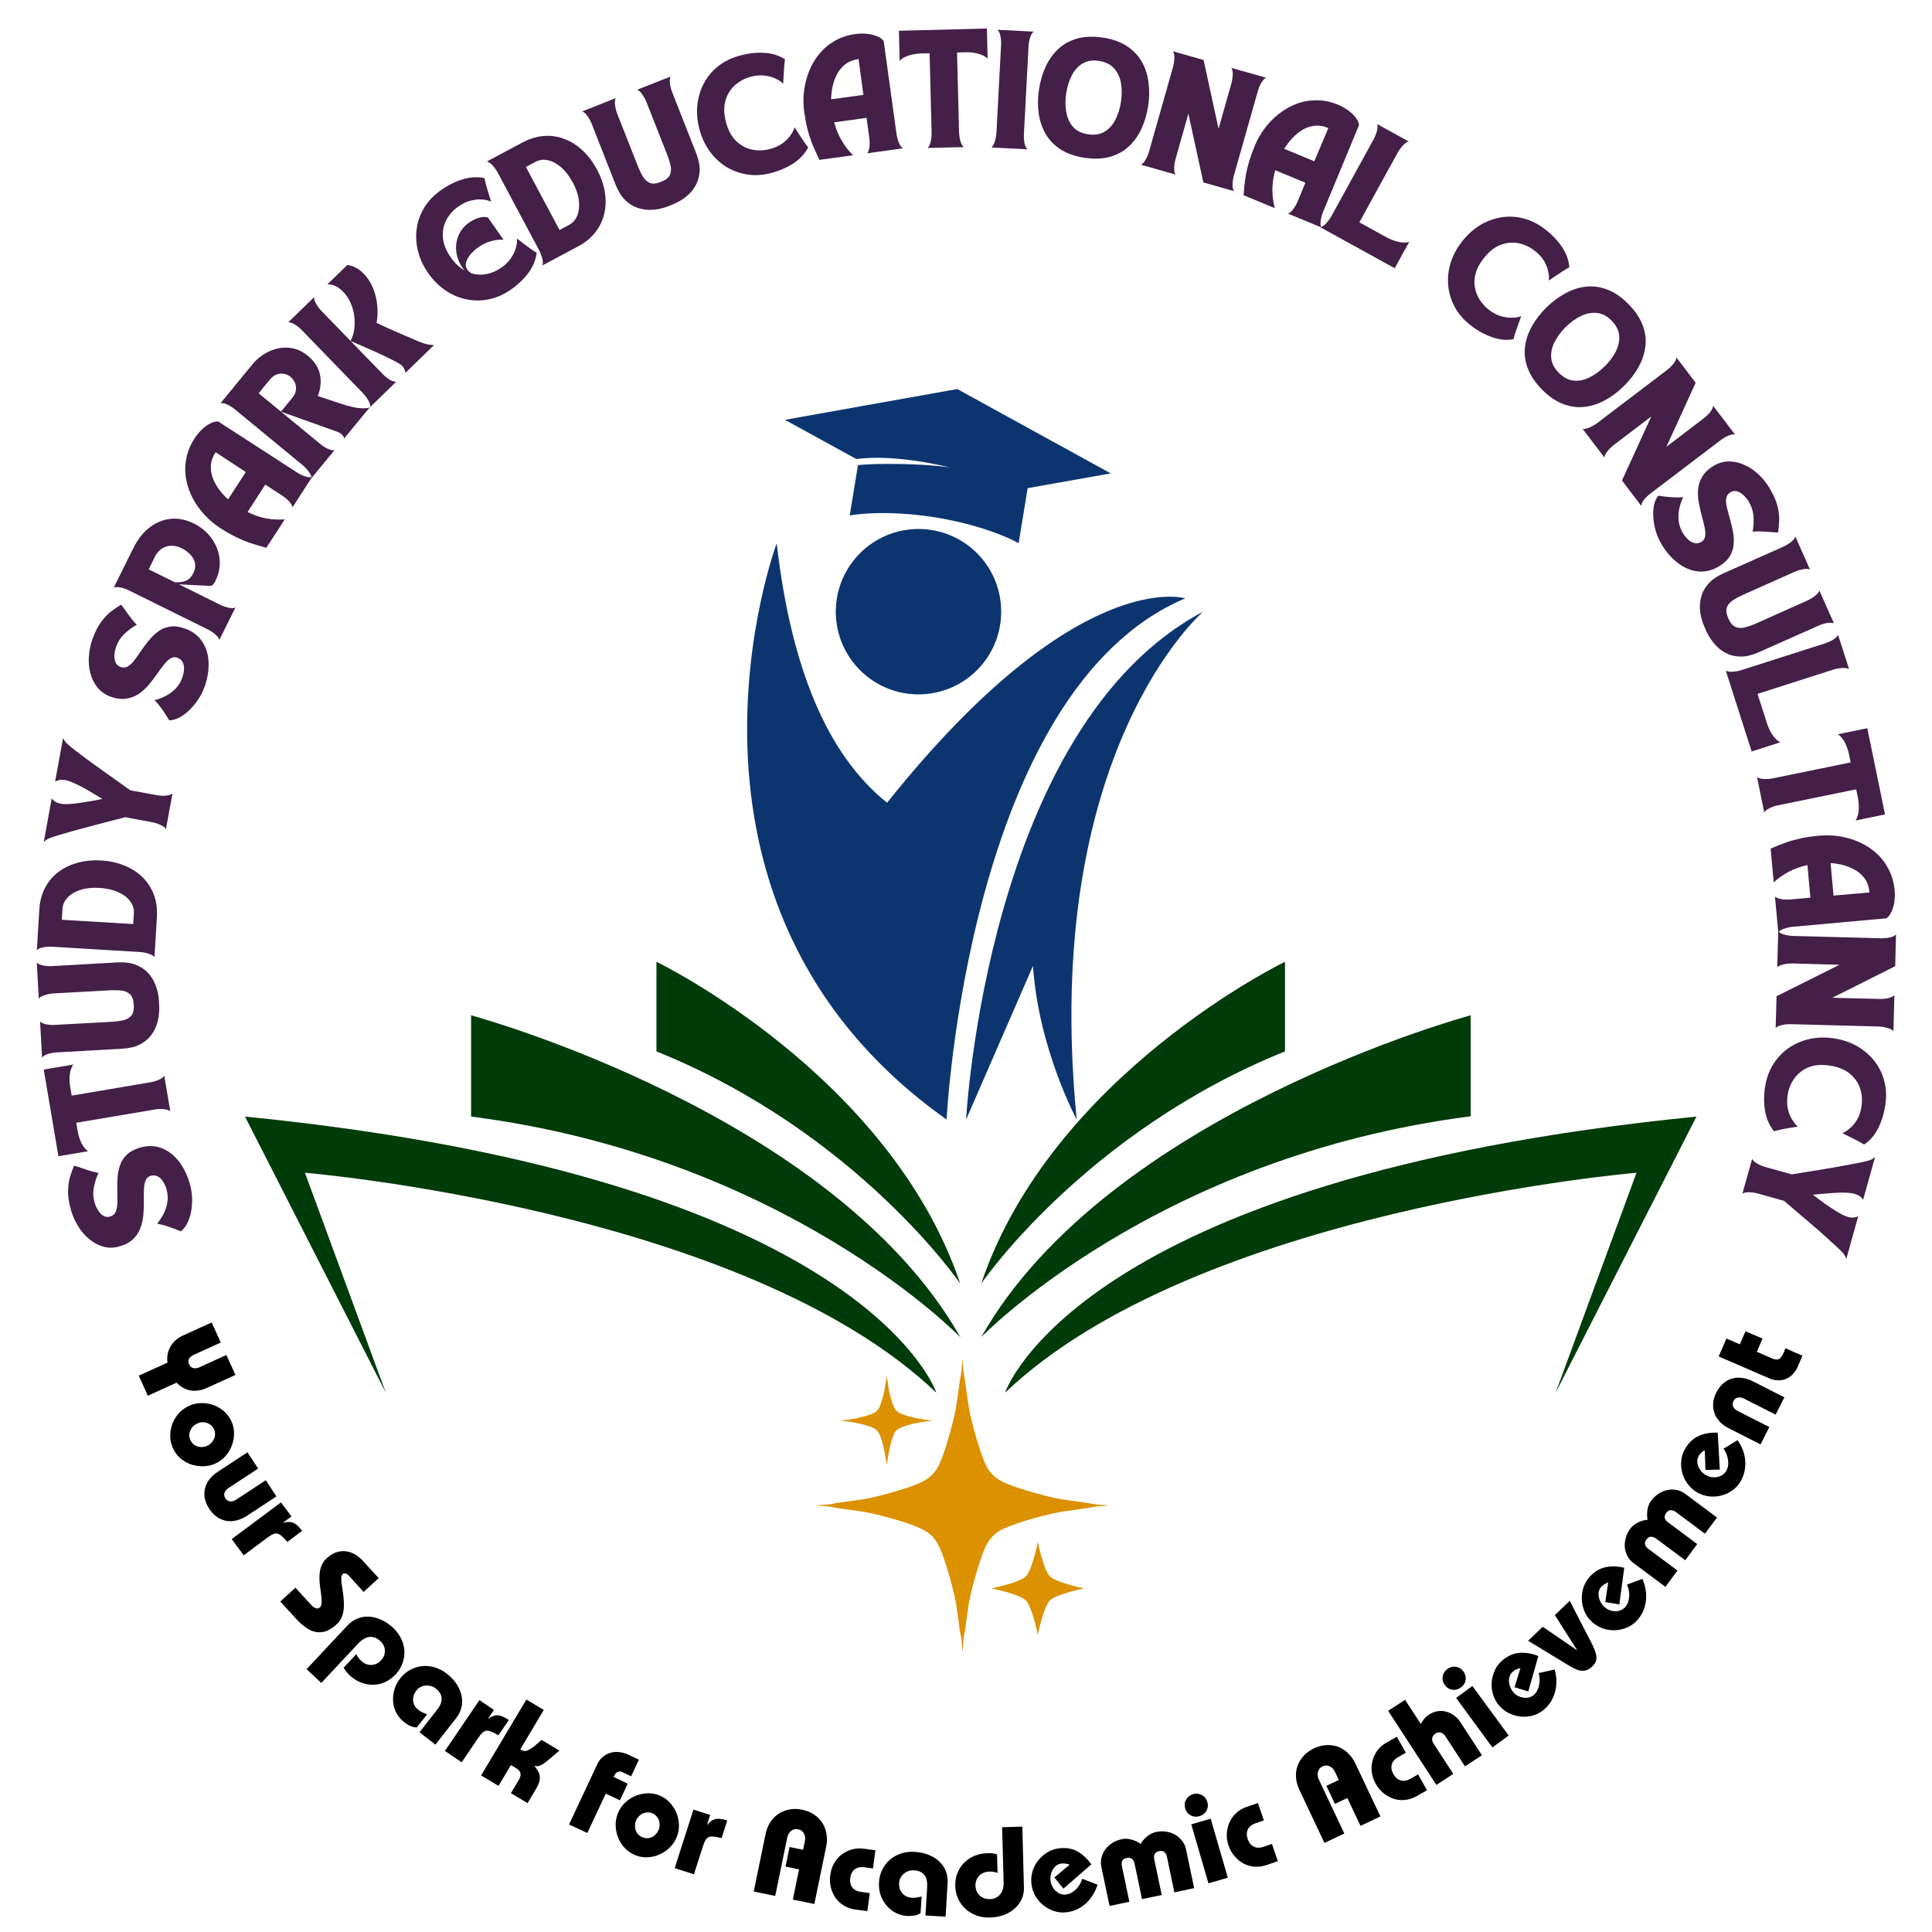 <svg xmlns="http://www.w3.org/2000/svg" xmlns:xlink="http://www.w3.org/1999/xlink" width="1080" zoomAndPan="magnify" viewBox="0 0 375 375" height="1080" preserveAspectRatio="xMidYMid meet" version="1.0"><defs><g/><clipPath id="e5a7429b94"><path d="M 47.227 216 L 182 216 L 182 270.504 L 47.227 270.504 Z M 47.227 216 " clip-rule="nonzero"/></clipPath><clipPath id="8458786abf"><path d="M 127 186.68 L 187 186.68 L 187 250 L 127 250 Z M 127 186.68 " clip-rule="nonzero"/></clipPath><clipPath id="11a94dbd3b"><path d="M 195 216 L 329.41 216 L 329.41 270.504 L 195 270.504 Z M 195 216 " clip-rule="nonzero"/></clipPath><clipPath id="2919f06bf5"><path d="M 190 186.68 L 250 186.68 L 250 250 L 190 250 Z M 190 186.68 " clip-rule="nonzero"/></clipPath><clipPath id="16da29279b"><path d="M 152 75.496 L 216 75.496 L 216 106 L 152 106 Z M 152 75.496 " clip-rule="nonzero"/></clipPath><clipPath id="6bee07f335"><path d="M 145 105 L 231 105 L 231 217.418 L 145 217.418 Z M 145 105 " clip-rule="nonzero"/></clipPath><clipPath id="5a43ff7c86"><path d="M 187 118 L 233.43 118 L 233.43 217.418 L 187 217.418 Z M 187 118 " clip-rule="nonzero"/></clipPath><clipPath id="a82fbb3906"><path d="M 158.562 264 L 215 264 L 215 320.84 L 158.562 320.84 Z M 158.562 264 " clip-rule="nonzero"/></clipPath><clipPath id="e5ff5a5973"><path d="M 192.441 299.297 L 210.285 299.297 L 210.285 317.141 L 192.441 317.141 Z M 192.441 299.297 " clip-rule="nonzero"/></clipPath></defs><g clip-path="url(#e5a7429b94)"><path fill="#003b0a" d="M 47.551 216.727 L 74.887 270.328 L 59.188 227.629 C 59.188 227.629 144.531 234.801 181.75 270.328 C 181.75 270.328 168.082 228.699 47.551 216.727 Z M 47.551 216.727 " fill-opacity="1" fill-rule="nonzero"/></g><path fill="#003b0a" d="M 91.438 197.07 L 91.438 216.727 C 152.664 224.578 186.438 259.598 186.438 259.598 C 161.758 216.051 91.438 197.07 91.438 197.07 Z M 91.438 197.07 " fill-opacity="1" fill-rule="nonzero"/><g clip-path="url(#8458786abf)"><path fill="#003b0a" d="M 127.414 186.68 L 127.414 204.074 C 166.332 219.777 186.383 249.148 186.383 249.148 C 172.656 208.535 127.414 186.68 127.414 186.68 Z M 127.414 186.68 " fill-opacity="1" fill-rule="nonzero"/></g><g clip-path="url(#11a94dbd3b)"><path fill="#003b0a" d="M 329.281 216.727 C 208.75 228.699 195.082 270.328 195.082 270.328 C 232.301 234.801 317.645 227.629 317.645 227.629 L 301.945 270.328 Z M 329.281 216.727 " fill-opacity="1" fill-rule="nonzero"/></g><path fill="#003b0a" d="M 285.453 197.07 C 285.453 197.07 215.133 215.992 190.449 259.539 C 190.449 259.539 224.227 224.52 285.453 216.672 Z M 285.453 197.07 " fill-opacity="1" fill-rule="nonzero"/><g clip-path="url(#2919f06bf5)"><path fill="#003b0a" d="M 249.418 204.074 L 249.418 186.68 C 249.418 186.68 204.176 208.535 190.449 249.148 C 190.449 249.148 210.5 219.777 249.418 204.074 Z M 249.418 204.074 " fill-opacity="1" fill-rule="nonzero"/></g><g clip-path="url(#16da29279b)"><path fill="#0c3570" d="M 184.293 90.727 C 179.195 89.93 169.594 89.891 166.527 90.289 L 164.934 100.047 C 169.277 99.332 175.25 99.41 181.703 100.445 C 188.156 101.52 193.852 103.352 197.715 105.426 L 199.469 94.75 L 215.598 91.883 L 185.805 75.512 L 152.348 81.488 L 166.211 89.094 C 174.098 88.059 184.293 90.727 184.293 90.727 Z M 184.293 90.727 " fill-opacity="1" fill-rule="nonzero"/></g><g clip-path="url(#6bee07f335)"><path fill="#0c3570" d="M 183.734 217.305 C 183.734 217.305 187.836 133.98 230.055 116.137 C 230.055 116.137 209.066 109.605 172.184 155.809 C 160.277 146.289 153.465 129.004 150.758 105.465 C 150.715 105.465 124.707 175.484 183.734 217.305 Z M 183.734 217.305 " fill-opacity="1" fill-rule="nonzero"/></g><path fill="#0c3570" d="M 162.227 118.727 C 162.227 127.57 169.395 134.777 178.277 134.777 C 187.16 134.777 194.328 127.609 194.328 118.727 C 194.328 109.844 187.16 102.676 178.277 102.676 C 169.395 102.676 162.227 109.887 162.227 118.727 Z M 162.227 118.727 " fill-opacity="1" fill-rule="nonzero"/><g clip-path="url(#5a43ff7c86)"><path fill="#0c3570" d="M 187.52 217.305 L 200.504 187.473 C 201.578 203.605 208.988 217.305 208.988 217.305 C 201.938 145.852 233.523 118.727 233.523 118.727 C 191.543 140.953 187.52 217.305 187.52 217.305 Z M 187.52 217.305 " fill-opacity="1" fill-rule="nonzero"/></g><g clip-path="url(#a82fbb3906)"><path fill="#db9100" d="M 186.738 319.805 C 186.738 319.164 186.539 317.52 186.41 317.074 C 186.359 316.914 186.289 316.449 186.242 316.043 C 186.203 315.633 186.109 314.945 186.039 314.512 C 185.969 314.082 185.836 313.172 185.75 312.488 C 185.531 310.832 185.422 310.316 184.75 307.676 C 184.16 305.359 183.441 303.043 182.805 301.395 C 181.832 298.867 180.863 297.734 178.852 296.754 C 177.297 296 174.648 295.117 171.5 294.309 C 169.02 293.672 168.25 293.512 166.629 293.289 C 165.945 293.199 165.016 293.066 164.562 292.996 C 164.109 292.926 163.441 292.836 163.074 292.797 C 162.715 292.754 162.152 292.664 161.836 292.594 C 160.969 292.402 160.051 292.297 159.27 292.297 C 158.863 292.297 158.574 292.262 158.574 292.211 C 158.574 292.164 158.879 292.129 159.316 292.129 C 160.059 292.129 161.453 291.957 162.082 291.789 C 162.262 291.738 162.727 291.668 163.113 291.629 C 163.504 291.59 164.172 291.5 164.605 291.43 C 165.039 291.359 165.836 291.246 166.379 291.176 C 168.055 290.965 169.098 290.75 171.543 290.113 C 174.043 289.461 176.797 288.582 178.25 287.973 C 180.164 287.168 181.379 286.09 182.188 284.473 C 182.914 283.016 183.953 279.902 184.746 276.766 C 185.426 274.105 185.531 273.59 185.75 271.934 C 185.836 271.254 185.969 270.344 186.039 269.91 C 186.109 269.48 186.203 268.793 186.242 268.383 C 186.289 267.977 186.359 267.512 186.41 267.352 C 186.539 266.906 186.738 265.262 186.738 264.621 C 186.738 263.602 186.879 264.012 186.934 265.184 C 186.961 265.82 187.055 266.664 187.148 267.102 C 187.242 267.535 187.355 268.203 187.398 268.59 C 187.441 268.977 187.535 269.645 187.602 270.078 C 187.672 270.508 187.805 271.418 187.891 272.102 C 188.105 273.711 188.277 274.535 188.93 277.047 C 189.703 280.004 190.773 283.195 191.418 284.477 C 192.215 286.051 193.363 287.09 195.191 287.898 C 197.414 288.875 203.77 290.688 206.109 291.012 C 206.652 291.086 207.602 291.223 208.215 291.312 C 208.828 291.402 209.609 291.512 209.949 291.559 C 210.289 291.602 210.977 291.711 211.477 291.801 C 212.895 292.059 213.488 292.125 214.266 292.129 C 214.664 292.129 214.988 292.16 214.988 292.199 C 214.988 292.238 214.512 292.293 213.934 292.324 C 213.355 292.352 212.621 292.43 212.301 292.488 C 211.66 292.617 210.766 292.762 209.949 292.871 C 209.254 292.965 207.32 293.246 205.902 293.457 C 204.586 293.656 200.867 294.59 198.805 295.238 C 197.02 295.801 195.137 296.512 194.422 296.895 C 193.152 297.574 192.199 298.531 191.5 299.812 C 190.84 301.023 189.738 304.285 188.926 307.414 C 188.262 309.988 188.102 310.738 187.891 312.324 C 187.805 313.008 187.676 313.918 187.602 314.348 C 187.535 314.781 187.441 315.449 187.398 315.836 C 187.355 316.223 187.242 316.891 187.148 317.32 C 187.055 317.762 186.961 318.605 186.934 319.242 C 186.879 320.414 186.738 320.82 186.738 319.805 Z M 171.879 282.906 C 171.566 280.66 170.887 278.418 170.324 277.758 C 170.164 277.574 169.867 277.336 169.652 277.23 C 168.484 276.641 165.969 276.039 163.613 275.785 L 163.074 275.727 L 163.613 275.68 C 165.398 275.52 167.547 275.062 169.012 274.531 C 170.289 274.07 170.668 273.57 171.242 271.59 C 171.586 270.41 171.719 269.742 171.922 268.281 C 172.008 267.68 172.098 267.23 172.125 267.289 C 172.156 267.344 172.266 267.969 172.363 268.672 C 172.559 270.082 172.738 270.875 173.129 272.059 C 173.688 273.77 173.98 274.098 175.453 274.613 C 176.84 275.098 178.828 275.512 180.586 275.676 L 181.164 275.73 L 180.668 275.781 C 179.5 275.902 177.707 276.211 176.844 276.441 C 175.098 276.906 174.281 277.273 173.836 277.797 C 173.379 278.336 172.688 280.645 172.402 282.59 C 172.289 283.363 172.168 284.062 172.133 284.148 C 172.098 284.242 172 283.77 171.879 282.906 Z M 171.879 282.906 " fill-opacity="1" fill-rule="nonzero"/></g><g fill="#441f48" fill-opacity="1"><g transform="translate(38.944, 238.377)"><g><path d="M -3.859 0.625 C -4.598 0.301 -5.359 0.008 -6.141 -0.25 C -6.922 -0.52 -7.691 -0.727 -8.453 -0.875 C -7.953 -1.457 -7.52 -2.113 -7.156 -2.844 C -6.789 -3.582 -6.551 -4.348 -6.438 -5.141 C -6.332 -5.941 -6.391 -6.727 -6.609 -7.5 C -6.773 -8.051 -7 -8.555 -7.281 -9.016 C -7.562 -9.484 -7.906 -9.82 -8.312 -10.031 C -8.727 -10.25 -9.195 -10.285 -9.719 -10.141 C -10.188 -10.004 -10.516 -9.691 -10.703 -9.203 C -10.891 -8.711 -10.992 -8.109 -11.016 -7.391 C -11.047 -6.672 -11.051 -5.891 -11.031 -5.047 C -11.02 -4.211 -11.051 -3.359 -11.125 -2.484 C -11.207 -1.609 -11.398 -0.773 -11.703 0.016 C -12.004 0.805 -12.473 1.516 -13.109 2.141 C -13.754 2.766 -14.633 3.234 -15.75 3.547 C -16.82 3.859 -17.852 3.879 -18.844 3.609 C -19.832 3.336 -20.742 2.859 -21.578 2.172 C -22.422 1.492 -23.145 0.664 -23.75 -0.312 C -24.363 -1.289 -24.832 -2.344 -25.156 -3.469 C -25.57 -4.914 -25.766 -6.18 -25.734 -7.266 C -25.711 -8.359 -25.57 -9.297 -25.312 -10.078 C -25.062 -10.867 -24.812 -11.551 -24.562 -12.125 C -23.852 -11.914 -23.102 -11.672 -22.312 -11.391 C -21.52 -11.109 -20.688 -10.883 -19.812 -10.719 C -20.219 -9.895 -20.52 -8.977 -20.719 -7.969 C -20.914 -6.957 -20.863 -5.93 -20.562 -4.891 C -20.426 -4.41 -20.211 -3.941 -19.922 -3.484 C -19.641 -3.023 -19.301 -2.664 -18.906 -2.406 C -18.508 -2.156 -18.062 -2.102 -17.562 -2.25 C -17.039 -2.406 -16.68 -2.719 -16.484 -3.188 C -16.285 -3.664 -16.176 -4.254 -16.156 -4.953 C -16.145 -5.66 -16.148 -6.426 -16.172 -7.25 C -16.203 -8.082 -16.188 -8.922 -16.125 -9.766 C -16.07 -10.617 -15.91 -11.43 -15.641 -12.203 C -15.379 -12.984 -14.941 -13.664 -14.328 -14.25 C -13.711 -14.844 -12.859 -15.301 -11.766 -15.625 C -10.266 -16.051 -8.875 -16.02 -7.594 -15.531 C -6.312 -15.039 -5.195 -14.191 -4.25 -12.984 C -3.312 -11.785 -2.598 -10.336 -2.109 -8.641 C -1.828 -7.68 -1.676 -6.719 -1.656 -5.75 C -1.633 -4.781 -1.711 -3.863 -1.891 -3 C -2.078 -2.145 -2.344 -1.398 -2.688 -0.766 C -3.031 -0.141 -3.422 0.32 -3.859 0.625 Z M -3.859 0.625 "/></g></g></g><g fill="#441f48" fill-opacity="1"><g transform="translate(33.961, 221.081)"><g><path d="M -22.625 3.344 L -25.469 -13.484 L -19.734 -14.453 C -20.023 -14.016 -20.223 -13.535 -20.328 -13.016 C -20.43 -12.492 -20.477 -11.984 -20.469 -11.484 C -20.457 -10.992 -20.414 -10.555 -20.344 -10.172 L -20.047 -8.422 L -4.828 -11 C -4.254 -11.094 -3.703 -11.254 -3.172 -11.484 C -2.641 -11.711 -2.273 -11.984 -2.078 -12.297 L -0.906 -5.391 C -1.195 -5.617 -1.633 -5.754 -2.219 -5.797 C -2.801 -5.848 -3.383 -5.82 -3.969 -5.719 L -19.156 -3.156 L -18.875 -1.469 C -18.812 -1.094 -18.703 -0.664 -18.547 -0.188 C -18.398 0.289 -18.191 0.754 -17.922 1.203 C -17.648 1.66 -17.305 2.051 -16.891 2.375 Z M -22.625 3.344 "/></g></g></g><g fill="#441f48" fill-opacity="1"><g transform="translate(31.029, 204.208)"><g><path d="M -22.859 1.047 L -23.25 -5.938 C -23 -5.676 -22.582 -5.488 -22 -5.375 C -21.426 -5.27 -20.836 -5.238 -20.234 -5.281 L -9.422 -5.875 C -8.566 -5.926 -7.797 -6.023 -7.109 -6.172 C -6.43 -6.328 -5.906 -6.629 -5.531 -7.078 C -5.164 -7.535 -5.008 -8.238 -5.062 -9.188 C -5.113 -10.133 -5.348 -10.805 -5.766 -11.203 C -6.191 -11.609 -6.75 -11.852 -7.438 -11.938 C -8.133 -12.02 -8.91 -12.035 -9.766 -11.984 L -20.578 -11.391 C -21.18 -11.348 -21.758 -11.238 -22.312 -11.062 C -22.875 -10.895 -23.27 -10.672 -23.5 -10.391 L -23.891 -17.359 C -23.641 -17.109 -23.227 -16.926 -22.656 -16.812 C -22.082 -16.695 -21.5 -16.656 -20.906 -16.688 L -8.266 -17.406 C -6.891 -17.477 -5.734 -17.336 -4.797 -16.984 C -3.867 -16.641 -3.102 -16.172 -2.5 -15.578 C -1.906 -14.984 -1.441 -14.332 -1.109 -13.625 C -0.785 -12.926 -0.555 -12.258 -0.422 -11.625 C -0.285 -11 -0.207 -10.484 -0.188 -10.078 C -0.164 -9.68 -0.156 -9.484 -0.156 -9.484 C -0.156 -9.484 -0.145 -9.273 -0.125 -8.859 C -0.102 -8.453 -0.125 -7.926 -0.188 -7.281 C -0.25 -6.633 -0.398 -5.953 -0.641 -5.234 C -0.891 -4.516 -1.273 -3.816 -1.797 -3.141 C -2.328 -2.473 -3.035 -1.91 -3.922 -1.453 C -4.816 -0.992 -5.953 -0.727 -7.328 -0.656 L -19.969 0.062 C -20.562 0.094 -21.133 0.191 -21.688 0.359 C -22.238 0.535 -22.629 0.766 -22.859 1.047 Z M -22.859 1.047 "/></g></g></g><g fill="#441f48" fill-opacity="1"><g transform="translate(29.953, 186.247)"><g><path d="M 0.031 -0.469 C -0.195 -0.75 -0.594 -0.977 -1.156 -1.156 C -1.719 -1.332 -2.297 -1.438 -2.891 -1.469 L -19.797 -2.484 C -20.398 -2.516 -20.988 -2.477 -21.562 -2.375 C -22.133 -2.27 -22.547 -2.086 -22.797 -1.828 L -22.328 -9.609 C -22.234 -11.242 -21.863 -12.676 -21.219 -13.906 C -20.57 -15.145 -19.703 -16.176 -18.609 -17 C -17.516 -17.82 -16.258 -18.422 -14.844 -18.797 C -13.426 -19.18 -11.91 -19.328 -10.297 -19.234 C -8.68 -19.129 -7.191 -18.801 -5.828 -18.25 C -4.461 -17.707 -3.297 -16.961 -2.328 -16.016 C -1.359 -15.078 -0.617 -13.957 -0.109 -12.656 C 0.391 -11.352 0.594 -9.883 0.5 -8.25 Z M -4.094 -6.891 L -3.969 -9.016 C -3.914 -9.828 -4.148 -10.586 -4.672 -11.297 C -5.191 -12.016 -5.957 -12.602 -6.969 -13.062 C -7.977 -13.531 -9.191 -13.812 -10.609 -13.906 C -12.035 -13.988 -13.281 -13.859 -14.344 -13.516 C -15.406 -13.172 -16.238 -12.676 -16.844 -12.031 C -17.445 -11.383 -17.773 -10.656 -17.828 -9.844 L -17.953 -7.719 Z M -4.094 -6.891 "/></g></g></g><g fill="#441f48" fill-opacity="1"><g transform="translate(30.943, 167.825)"><g><path d="M -22.453 -4.375 L -20.906 -12.844 C -20.613 -12.5 -20.32 -12.254 -20.031 -12.109 C -19.75 -11.973 -19.457 -11.879 -19.156 -11.828 C -18.707 -11.742 -18.141 -11.723 -17.453 -11.766 C -16.766 -11.816 -16.031 -11.898 -15.25 -12.016 C -14.469 -12.129 -13.711 -12.25 -12.984 -12.375 C -12.254 -12.508 -11.617 -12.633 -11.078 -12.75 C -11.547 -13.031 -12.086 -13.359 -12.703 -13.734 C -13.328 -14.117 -13.984 -14.5 -14.672 -14.875 C -15.359 -15.25 -16.016 -15.578 -16.641 -15.859 C -17.273 -16.141 -17.816 -16.32 -18.266 -16.406 C -18.566 -16.469 -18.867 -16.488 -19.172 -16.469 C -19.484 -16.445 -19.844 -16.328 -20.25 -16.109 L -18.703 -24.562 C -18.516 -24.133 -18.203 -23.727 -17.766 -23.344 C -17.336 -22.957 -16.836 -22.547 -16.266 -22.109 C -15.191 -21.285 -14.219 -20.555 -13.344 -19.922 C -12.469 -19.285 -11.633 -18.688 -10.844 -18.125 C -10.062 -17.57 -9.254 -17 -8.422 -16.406 C -7.586 -15.82 -6.66 -15.16 -5.641 -14.422 L -0.516 -13.484 C 0.055 -13.379 0.633 -13.348 1.219 -13.391 C 1.801 -13.43 2.238 -13.562 2.531 -13.781 L 1.266 -6.906 C 1.078 -7.207 0.711 -7.477 0.172 -7.719 C -0.359 -7.969 -0.914 -8.145 -1.5 -8.25 L -6.641 -9.203 C -7.859 -8.891 -8.961 -8.602 -9.953 -8.344 C -10.941 -8.094 -11.898 -7.844 -12.828 -7.594 C -13.766 -7.352 -14.754 -7.086 -15.797 -6.797 C -16.848 -6.516 -18.023 -6.18 -19.328 -5.797 C -20.004 -5.598 -20.613 -5.398 -21.156 -5.203 C -21.695 -5.004 -22.129 -4.727 -22.453 -4.375 Z M -22.453 -4.375 "/></g></g></g><g fill="#441f48" fill-opacity="1"><g transform="translate(34.88, 147.881)"><g/></g></g><g fill="#441f48" fill-opacity="1"><g transform="translate(36.343, 141.557)"><g><path d="M -3.5 -1.75 C -3.906 -2.438 -4.344 -3.117 -4.812 -3.797 C -5.289 -4.473 -5.801 -5.094 -6.344 -5.656 C -5.602 -5.832 -4.867 -6.113 -4.141 -6.5 C -3.41 -6.883 -2.77 -7.363 -2.219 -7.938 C -1.664 -8.52 -1.254 -9.191 -0.984 -9.953 C -0.785 -10.504 -0.664 -11.047 -0.625 -11.578 C -0.594 -12.117 -0.676 -12.594 -0.875 -13 C -1.082 -13.414 -1.441 -13.719 -1.953 -13.906 C -2.41 -14.07 -2.859 -14.008 -3.297 -13.719 C -3.734 -13.438 -4.172 -13.016 -4.609 -12.453 C -5.047 -11.891 -5.504 -11.258 -5.984 -10.562 C -6.473 -9.875 -7.004 -9.191 -7.578 -8.516 C -8.16 -7.848 -8.805 -7.281 -9.516 -6.812 C -10.223 -6.352 -11.02 -6.062 -11.906 -5.938 C -12.789 -5.812 -13.773 -5.941 -14.859 -6.328 C -15.91 -6.711 -16.758 -7.301 -17.406 -8.094 C -18.051 -8.883 -18.516 -9.801 -18.797 -10.844 C -19.078 -11.895 -19.176 -12.992 -19.094 -14.141 C -19.02 -15.297 -18.785 -16.422 -18.391 -17.516 C -17.879 -18.941 -17.289 -20.086 -16.625 -20.953 C -15.969 -21.816 -15.305 -22.492 -14.641 -22.984 C -13.973 -23.473 -13.367 -23.875 -12.828 -24.188 C -12.391 -23.613 -11.926 -22.977 -11.438 -22.281 C -10.957 -21.594 -10.41 -20.926 -9.797 -20.281 C -10.609 -19.852 -11.391 -19.285 -12.141 -18.578 C -12.891 -17.879 -13.445 -17.02 -13.812 -16 C -13.977 -15.531 -14.082 -15.023 -14.125 -14.484 C -14.164 -13.953 -14.098 -13.461 -13.922 -13.016 C -13.754 -12.578 -13.426 -12.27 -12.938 -12.094 C -12.426 -11.914 -11.945 -11.957 -11.5 -12.219 C -11.062 -12.488 -10.633 -12.898 -10.219 -13.453 C -9.801 -14.016 -9.359 -14.641 -8.891 -15.328 C -8.422 -16.023 -7.914 -16.695 -7.375 -17.344 C -6.832 -18 -6.227 -18.566 -5.562 -19.047 C -4.895 -19.523 -4.141 -19.82 -3.297 -19.938 C -2.453 -20.062 -1.492 -19.93 -0.422 -19.547 C 1.047 -19.016 2.156 -18.176 2.906 -17.031 C 3.664 -15.883 4.078 -14.547 4.141 -13.016 C 4.211 -11.492 3.953 -9.898 3.359 -8.234 C 3.016 -7.297 2.566 -6.426 2.016 -5.625 C 1.461 -4.832 0.863 -4.141 0.219 -3.547 C -0.426 -2.953 -1.07 -2.5 -1.719 -2.188 C -2.363 -1.883 -2.957 -1.738 -3.5 -1.75 Z M -3.5 -1.75 "/></g></g></g><g fill="#441f48" fill-opacity="1"><g transform="translate(42.378, 124.622)"><g><path d="M 0.203 -0.422 C 0.109 -0.766 -0.16 -1.125 -0.609 -1.5 C -1.055 -1.883 -1.547 -2.207 -2.078 -2.469 L -17.266 -9.984 C -17.805 -10.254 -18.359 -10.453 -18.922 -10.578 C -19.492 -10.703 -19.953 -10.703 -20.297 -10.578 L -16.531 -18.172 C -15.633 -19.973 -14.547 -21.348 -13.266 -22.297 C -11.992 -23.254 -10.625 -23.797 -9.156 -23.922 C -7.688 -24.047 -6.223 -23.742 -4.766 -23.016 C -3.711 -22.504 -2.801 -21.836 -2.031 -21.016 C -1.27 -20.191 -0.688 -19.273 -0.281 -18.266 C 0.125 -17.266 0.312 -16.219 0.281 -15.125 C 0.25 -14.031 -0.035 -12.938 -0.578 -11.844 C -0.672 -11.645 -0.789 -11.457 -0.938 -11.281 C -1.094 -11.113 -1.238 -10.984 -1.375 -10.891 L -7.641 -11.203 L 0.328 -7.25 C 0.848 -7 1.391 -6.805 1.953 -6.672 C 2.523 -6.547 2.977 -6.551 3.312 -6.688 Z M -12.328 -16.531 L -13.516 -14.109 L -8.453 -11.609 C -7.609 -11.555 -6.891 -11.648 -6.297 -11.891 C -5.703 -12.129 -5.219 -12.629 -4.844 -13.391 C -4.508 -14.078 -4.406 -14.723 -4.531 -15.328 C -4.664 -15.941 -4.969 -16.492 -5.438 -16.984 C -5.906 -17.484 -6.473 -17.895 -7.141 -18.219 C -7.734 -18.52 -8.352 -18.676 -9 -18.688 C -9.645 -18.707 -10.266 -18.547 -10.859 -18.203 C -11.453 -17.859 -11.941 -17.301 -12.328 -16.531 Z M -12.328 -16.531 "/></g></g></g><g fill="#441f48" fill-opacity="1"><g transform="translate(50.348, 108.403)"><g><path d="M 1.344 -2.078 C 0.195 -2.379 -0.852 -2.691 -1.812 -3.016 C -2.77 -3.348 -3.719 -3.75 -4.656 -4.219 C -5.602 -4.688 -6.609 -5.266 -7.672 -5.953 C -8.766 -6.66 -9.766 -7.508 -10.672 -8.5 C -11.586 -9.488 -12.352 -10.57 -12.969 -11.75 C -13.582 -12.938 -14.004 -14.172 -14.234 -15.453 C -14.461 -16.734 -14.445 -18.047 -14.188 -19.391 C -13.938 -20.734 -13.395 -22.047 -12.562 -23.328 C -12.164 -23.953 -11.703 -24.52 -11.172 -25.031 C -10.641 -25.539 -10.094 -25.938 -9.531 -26.219 C -8.969 -26.508 -8.445 -26.629 -7.969 -26.578 L 7.297 -16.703 C 7.785 -16.379 8.312 -16.125 8.875 -15.938 C 9.438 -15.758 9.883 -15.711 10.219 -15.797 L 6.422 -9.922 C 6.379 -10.285 6.156 -10.68 5.75 -11.109 C 5.344 -11.535 4.895 -11.906 4.406 -12.219 L 1.141 -14.344 L -2.297 -9.016 C -1.086 -8.422 0.109 -8.008 1.297 -7.781 C 2.484 -7.562 3.691 -7.5 4.922 -7.594 Z M -6.078 -11.469 L -2.641 -16.781 L -8.5 -20.625 C -9.07 -19.738 -9.379 -18.867 -9.422 -18.016 C -9.473 -17.172 -9.336 -16.344 -9.016 -15.531 C -8.691 -14.719 -8.266 -13.969 -7.734 -13.281 C -7.211 -12.602 -6.66 -12 -6.078 -11.469 Z M -6.078 -11.469 "/></g></g></g><g fill="#441f48" fill-opacity="1"><g transform="translate(60.174, 93.148)"><g><path d="M -14.531 -13.656 C -15 -14.039 -15.492 -14.359 -16.016 -14.609 C -16.547 -14.859 -16.992 -14.957 -17.359 -14.906 L -11.062 -22.562 C -10.469 -23.281 -9.75 -23.898 -8.906 -24.422 C -8.07 -24.953 -7.172 -25.32 -6.203 -25.531 C -5.234 -25.738 -4.25 -25.734 -3.25 -25.516 C -2.25 -25.297 -1.289 -24.805 -0.375 -24.047 C 0.895 -22.992 1.664 -21.781 1.938 -20.406 C 2.207 -19.031 2.062 -17.656 1.5 -16.281 L 5.125 -15.078 C 6.906 -14.453 8.316 -14.078 9.359 -13.953 C 10.41 -13.836 11.16 -13.883 11.609 -14.094 L 6.625 -8.047 C 6.582 -8.316 6.422 -8.582 6.141 -8.844 C 5.859 -9.102 5.441 -9.316 4.891 -9.484 L -5.641 -13.25 L 1.953 -7 C 2.398 -6.625 2.883 -6.312 3.406 -6.062 C 3.938 -5.812 4.383 -5.711 4.75 -5.766 L 0.297 -0.359 C 0.285 -0.723 0.102 -1.141 -0.25 -1.609 C -0.602 -2.086 -1.008 -2.516 -1.469 -2.891 Z M -5.641 -13.25 L -3.484 -15.875 C -3.047 -16.395 -2.797 -16.91 -2.734 -17.422 C -2.672 -17.941 -2.738 -18.426 -2.938 -18.875 C -3.145 -19.332 -3.414 -19.695 -3.75 -19.969 C -4.312 -20.438 -4.969 -20.656 -5.719 -20.625 C -6.469 -20.602 -7.156 -20.219 -7.781 -19.469 L -9.969 -16.812 Z M -5.641 -13.25 "/></g></g></g><g fill="#441f48" fill-opacity="1"><g transform="translate(71.533, 79.307)"><g><path d="M 5.359 -5.203 L 0.344 -0.328 C 0.363 -0.691 0.227 -1.125 -0.062 -1.625 C -0.352 -2.133 -0.703 -2.598 -1.109 -3.016 L -12.938 -15.219 C -13.352 -15.645 -13.805 -16.008 -14.297 -16.312 C -14.797 -16.613 -15.223 -16.758 -15.578 -16.75 L -10.562 -21.625 C -10.594 -21.258 -10.457 -20.82 -10.156 -20.312 C -9.863 -19.812 -9.508 -19.344 -9.094 -18.906 L -3.484 -13.125 C -3.098 -13.875 -2.852 -14.68 -2.75 -15.547 C -2.656 -16.41 -2.672 -17.281 -2.797 -18.156 C -2.93 -19.039 -3.176 -19.863 -3.531 -20.625 C -3.883 -21.395 -4.328 -22.055 -4.859 -22.609 C -5.328 -23.098 -5.812 -23.473 -6.312 -23.734 C -6.812 -24.004 -7.367 -24.133 -7.984 -24.125 L -4.109 -27.875 C -3.598 -27.82 -3.062 -27.648 -2.5 -27.359 C -1.945 -27.078 -1.426 -26.68 -0.938 -26.172 C -0.125 -25.336 0.492 -24.367 0.922 -23.266 C 1.348 -22.172 1.609 -21.047 1.703 -19.891 C 1.797 -18.734 1.75 -17.648 1.562 -16.641 C 2.031 -16.41 2.613 -16.133 3.312 -15.812 C 4.008 -15.5 4.738 -15.176 5.5 -14.844 C 6.258 -14.52 6.977 -14.211 7.656 -13.922 C 8.332 -13.641 8.875 -13.406 9.281 -13.219 C 10.281 -12.77 11.098 -12.504 11.734 -12.422 C 12.379 -12.348 12.703 -12.312 12.703 -12.312 L 7.172 -6.953 C 7.172 -6.953 7.133 -7.098 7.062 -7.391 C 7 -7.68 6.789 -8.008 6.438 -8.375 C 6.301 -8.52 6 -8.719 5.531 -8.969 C 5.07 -9.227 4.504 -9.52 3.828 -9.844 C 3.16 -10.176 2.453 -10.508 1.703 -10.844 C 0.953 -11.176 0.227 -11.5 -0.469 -11.812 C -1.176 -12.133 -1.797 -12.406 -2.328 -12.625 C -2.859 -12.852 -3.242 -13.02 -3.484 -13.125 L 2.703 -6.75 C 3.109 -6.32 3.562 -5.953 4.062 -5.641 C 4.562 -5.336 4.992 -5.191 5.359 -5.203 Z M 5.359 -5.203 "/></g></g></g><g fill="#441f48" fill-opacity="1"><g transform="translate(84.247, 67.234)"><g/></g></g><g fill="#441f48" fill-opacity="1"><g transform="translate(89.016, 62.875)"><g><path d="M 10.156 -6.672 C 8.75 -5.691 7.297 -5.055 5.797 -4.766 C 4.305 -4.473 2.844 -4.484 1.406 -4.797 C -0.02 -5.109 -1.359 -5.691 -2.609 -6.547 C -3.859 -7.41 -4.953 -8.508 -5.891 -9.844 C -6.828 -11.176 -7.484 -12.578 -7.859 -14.047 C -8.242 -15.523 -8.336 -16.988 -8.141 -18.438 C -7.953 -19.895 -7.461 -21.273 -6.672 -22.578 C -5.879 -23.879 -4.781 -25.02 -3.375 -26 C -1.977 -26.977 -0.566 -27.676 0.859 -28.094 C 2.297 -28.52 3.68 -28.586 5.016 -28.297 C 5.129 -27.773 5.258 -27.242 5.406 -26.703 C 5.562 -26.172 5.707 -25.68 5.844 -25.234 C 5.988 -24.797 6.102 -24.438 6.188 -24.156 C 6.27 -23.883 6.312 -23.75 6.312 -23.75 C 6.312 -23.75 6.141 -23.805 5.797 -23.922 C 5.461 -24.047 5 -24.125 4.406 -24.156 C 3.812 -24.195 3.129 -24.125 2.359 -23.938 C 1.586 -23.758 0.781 -23.375 -0.062 -22.781 C -1.051 -22.094 -1.82 -21.227 -2.375 -20.188 C -2.926 -19.156 -3.148 -18.016 -3.047 -16.766 C -2.953 -15.516 -2.438 -14.223 -1.5 -12.891 C -1.102 -12.316 -0.68 -11.82 -0.234 -11.406 C 0.203 -11 0.656 -10.664 1.125 -10.406 C 0.301 -11.445 -0.207 -12.551 -0.406 -13.719 C -0.602 -14.883 -0.488 -16 -0.062 -17.062 C 0.363 -18.125 1.082 -19.008 2.094 -19.719 C 2.5 -20 2.93 -20.227 3.391 -20.406 C 3.859 -20.594 4.301 -20.707 4.719 -20.75 C 5.145 -20.789 5.477 -20.75 5.719 -20.625 L 8.719 -16.344 C 8.102 -16.406 7.348 -16.328 6.453 -16.109 C 5.566 -15.891 4.738 -15.516 3.969 -14.984 C 3.188 -14.441 2.555 -13.852 2.078 -13.219 C 1.609 -12.582 1.379 -11.969 1.391 -11.375 C 1.41 -10.789 1.781 -10.27 2.5 -9.812 C 3.5 -9.531 4.492 -9.488 5.484 -9.688 C 6.473 -9.895 7.398 -10.301 8.266 -10.906 C 9.109 -11.5 9.742 -12.125 10.172 -12.781 C 10.609 -13.438 10.91 -14.051 11.078 -14.625 C 11.242 -15.195 11.328 -15.66 11.328 -16.016 C 11.336 -16.379 11.344 -16.562 11.344 -16.562 C 11.344 -16.562 11.457 -16.473 11.688 -16.297 C 11.914 -16.129 12.211 -15.898 12.578 -15.609 C 12.953 -15.328 13.363 -15.023 13.812 -14.703 C 14.258 -14.379 14.707 -14.082 15.156 -13.812 C 14.988 -12.445 14.461 -11.16 13.578 -9.953 C 12.691 -8.742 11.551 -7.648 10.156 -6.672 Z M 10.156 -6.672 "/></g></g></g><g fill="#441f48" fill-opacity="1"><g transform="translate(104.875, 51.735)"><g><path d="M 0.406 -0.219 C 0.531 -0.551 0.52 -1.004 0.375 -1.578 C 0.227 -2.148 0.016 -2.703 -0.266 -3.234 L -8.234 -18.172 C -8.523 -18.703 -8.863 -19.18 -9.25 -19.609 C -9.645 -20.047 -10.02 -20.305 -10.375 -20.391 L -3.484 -24.062 C -2.047 -24.832 -0.633 -25.258 0.75 -25.344 C 2.145 -25.438 3.477 -25.234 4.75 -24.734 C 6.02 -24.242 7.188 -23.492 8.25 -22.484 C 9.32 -21.473 10.238 -20.254 11 -18.828 C 11.77 -17.398 12.273 -15.961 12.516 -14.516 C 12.754 -13.078 12.727 -11.691 12.438 -10.359 C 12.145 -9.035 11.57 -7.816 10.719 -6.703 C 9.875 -5.598 8.734 -4.66 7.297 -3.891 Z M 3.734 -7.094 L 5.609 -8.094 C 6.328 -8.477 6.848 -9.078 7.172 -9.891 C 7.504 -10.703 7.609 -11.664 7.484 -12.781 C 7.367 -13.895 6.973 -15.078 6.297 -16.328 C 5.617 -17.586 4.852 -18.578 4 -19.297 C 3.156 -20.016 2.301 -20.461 1.438 -20.641 C 0.582 -20.816 -0.203 -20.711 -0.922 -20.328 L -2.797 -19.328 Z M 3.734 -7.094 "/></g></g></g><g fill="#441f48" fill-opacity="1"><g transform="translate(121.163, 42.984)"><g><path d="M -8.156 -21.359 L -1.641 -23.938 C -1.805 -23.613 -1.852 -23.16 -1.781 -22.578 C -1.707 -21.992 -1.562 -21.422 -1.344 -20.859 L 2.625 -10.797 C 2.938 -9.992 3.273 -9.289 3.641 -8.688 C 4.004 -8.094 4.457 -7.688 5 -7.469 C 5.539 -7.258 6.254 -7.332 7.141 -7.688 C 8.023 -8.031 8.594 -8.461 8.844 -8.984 C 9.094 -9.516 9.145 -10.117 9 -10.797 C 8.852 -11.484 8.625 -12.227 8.312 -13.031 L 4.344 -23.094 C 4.125 -23.656 3.844 -24.176 3.5 -24.656 C 3.164 -25.145 2.832 -25.445 2.5 -25.562 L 9 -28.125 C 8.844 -27.812 8.801 -27.363 8.875 -26.781 C 8.945 -26.195 9.094 -25.629 9.312 -25.078 L 13.938 -13.312 C 14.445 -12.031 14.68 -10.891 14.641 -9.891 C 14.598 -8.891 14.383 -8.016 14 -7.266 C 13.625 -6.516 13.156 -5.867 12.594 -5.328 C 12.031 -4.797 11.469 -4.367 10.906 -4.047 C 10.352 -3.734 9.891 -3.5 9.516 -3.344 C 9.148 -3.195 8.969 -3.125 8.969 -3.125 C 8.969 -3.125 8.773 -3.047 8.391 -2.891 C 8.004 -2.742 7.492 -2.598 6.859 -2.453 C 6.234 -2.305 5.535 -2.238 4.766 -2.25 C 4.004 -2.27 3.223 -2.422 2.422 -2.703 C 1.617 -2.984 0.859 -3.477 0.141 -4.188 C -0.566 -4.895 -1.176 -5.891 -1.688 -7.172 L -6.312 -18.938 C -6.531 -19.488 -6.805 -20 -7.141 -20.469 C -7.484 -20.945 -7.82 -21.242 -8.156 -21.359 Z M -8.156 -21.359 "/></g></g></g><g fill="#441f48" fill-opacity="1"><g transform="translate(137.852, 36.308)"><g><path d="M 11.859 -2.734 C 10.191 -2.297 8.609 -2.203 7.109 -2.453 C 5.609 -2.703 4.238 -3.219 3 -4 C 1.758 -4.789 0.703 -5.805 -0.172 -7.047 C -1.047 -8.285 -1.691 -9.695 -2.109 -11.281 C -2.523 -12.852 -2.656 -14.395 -2.5 -15.906 C -2.344 -17.414 -1.922 -18.82 -1.234 -20.125 C -0.547 -21.426 0.391 -22.547 1.578 -23.484 C 2.773 -24.422 4.207 -25.109 5.875 -25.547 C 7.508 -25.984 9.07 -26.148 10.562 -26.047 C 12.062 -25.953 13.379 -25.535 14.516 -24.797 C 14.441 -24.266 14.383 -23.719 14.344 -23.156 C 14.301 -22.602 14.27 -22.094 14.25 -21.625 C 14.227 -21.164 14.207 -20.789 14.188 -20.5 C 14.176 -20.219 14.172 -20.078 14.172 -20.078 C 14.172 -20.078 14.031 -20.191 13.75 -20.422 C 13.469 -20.648 13.055 -20.883 12.516 -21.125 C 11.973 -21.375 11.305 -21.547 10.516 -21.641 C 9.734 -21.742 8.848 -21.664 7.859 -21.406 C 6.691 -21.094 5.664 -20.539 4.781 -19.75 C 3.906 -18.969 3.297 -17.973 2.953 -16.766 C 2.609 -15.566 2.645 -14.18 3.062 -12.609 C 3.469 -11.047 4.113 -9.832 5 -8.969 C 5.895 -8.102 6.914 -7.539 8.062 -7.281 C 9.219 -7.031 10.379 -7.062 11.547 -7.375 C 12.535 -7.633 13.348 -7.992 13.984 -8.453 C 14.617 -8.922 15.113 -9.395 15.469 -9.875 C 15.82 -10.352 16.062 -10.758 16.188 -11.094 C 16.32 -11.426 16.391 -11.594 16.391 -11.594 C 16.391 -11.594 16.469 -11.469 16.625 -11.219 C 16.781 -10.977 16.977 -10.66 17.219 -10.266 C 17.469 -9.879 17.75 -9.457 18.062 -9 C 18.375 -8.539 18.691 -8.102 19.016 -7.688 C 18.379 -6.477 17.438 -5.457 16.188 -4.625 C 14.938 -3.801 13.492 -3.172 11.859 -2.734 Z M 11.859 -2.734 "/></g></g></g><g fill="#441f48" fill-opacity="1"><g transform="translate(156.602, 31.372)"><g><path d="M 2.453 -0.344 C 1.93 -1.406 1.477 -2.406 1.094 -3.344 C 0.719 -4.281 0.398 -5.258 0.141 -6.281 C -0.117 -7.301 -0.336 -8.441 -0.516 -9.703 C -0.691 -10.992 -0.703 -12.305 -0.547 -13.641 C -0.391 -14.984 -0.066 -16.27 0.422 -17.5 C 0.91 -18.738 1.566 -19.863 2.391 -20.875 C 3.211 -21.883 4.211 -22.734 5.391 -23.422 C 6.578 -24.109 7.926 -24.555 9.438 -24.766 C 10.176 -24.867 10.91 -24.883 11.641 -24.812 C 12.367 -24.738 13.023 -24.582 13.609 -24.344 C 14.203 -24.113 14.641 -23.801 14.922 -23.406 L 17.406 -5.406 C 17.488 -4.82 17.641 -4.254 17.859 -3.703 C 18.086 -3.16 18.348 -2.785 18.641 -2.578 L 11.719 -1.625 C 11.957 -1.895 12.102 -2.32 12.156 -2.906 C 12.219 -3.488 12.207 -4.066 12.125 -4.641 L 11.594 -8.5 L 5.312 -7.625 C 5.664 -6.32 6.145 -5.148 6.75 -4.109 C 7.352 -3.066 8.094 -2.109 8.969 -1.234 Z M 4.719 -12.094 L 10.984 -12.953 L 10.047 -19.906 C 9.004 -19.758 8.145 -19.426 7.469 -18.906 C 6.801 -18.383 6.266 -17.738 5.859 -16.969 C 5.461 -16.207 5.176 -15.398 5 -14.547 C 4.82 -13.703 4.727 -12.883 4.719 -12.094 Z M 4.719 -12.094 "/></g></g></g><g fill="#441f48" fill-opacity="1"><g transform="translate(174.59, 28.862)"><g><path d="M -0.109 -22.891 L 16.969 -23.328 L 17.109 -17.5 C 16.711 -17.852 16.266 -18.113 15.766 -18.281 C 15.266 -18.457 14.77 -18.578 14.281 -18.641 C 13.789 -18.703 13.348 -18.727 12.953 -18.719 L 11.172 -18.672 L 11.562 -3.234 C 11.582 -2.648 11.664 -2.078 11.812 -1.516 C 11.969 -0.953 12.188 -0.551 12.469 -0.312 L 5.469 -0.141 C 5.727 -0.391 5.926 -0.801 6.062 -1.375 C 6.195 -1.945 6.254 -2.531 6.234 -3.125 L 5.844 -18.531 L 4.125 -18.484 C 3.75 -18.484 3.312 -18.438 2.812 -18.344 C 2.312 -18.258 1.816 -18.117 1.328 -17.922 C 0.848 -17.723 0.414 -17.438 0.031 -17.062 Z M -0.109 -22.891 "/></g></g></g><g fill="#441f48" fill-opacity="1"><g transform="translate(191.963, 28.592)"><g><path d="M 0.469 0.031 C 0.75 -0.195 0.973 -0.594 1.141 -1.156 C 1.316 -1.727 1.422 -2.312 1.453 -2.906 L 2.344 -19.812 C 2.375 -20.414 2.332 -21.004 2.219 -21.578 C 2.113 -22.148 1.93 -22.562 1.672 -22.812 L 8.656 -22.453 C 8.375 -22.223 8.145 -21.832 7.969 -21.281 C 7.801 -20.727 7.703 -20.156 7.672 -19.562 L 6.781 -2.594 C 6.75 -2.008 6.785 -1.426 6.891 -0.844 C 7.004 -0.27 7.191 0.141 7.453 0.391 Z M 0.469 0.031 "/></g></g></g><g fill="#441f48" fill-opacity="1"><g transform="translate(199.177, 28.583)"><g><path d="M 2.484 -11.172 C 2.723 -12.773 3.156 -14.258 3.781 -15.625 C 4.406 -16.988 5.223 -18.141 6.234 -19.078 C 7.242 -20.016 8.461 -20.688 9.891 -21.094 C 11.328 -21.5 12.969 -21.566 14.812 -21.297 C 16.664 -21.023 18.219 -20.488 19.469 -19.688 C 20.719 -18.883 21.691 -17.883 22.391 -16.688 C 23.086 -15.5 23.535 -14.16 23.734 -12.672 C 23.941 -11.191 23.926 -9.648 23.688 -8.047 C 23.445 -6.441 23.016 -4.969 22.391 -3.625 C 21.773 -2.281 20.961 -1.133 19.953 -0.188 C 18.941 0.758 17.723 1.438 16.297 1.844 C 14.867 2.25 13.227 2.316 11.375 2.047 C 9.531 1.773 7.977 1.238 6.719 0.438 C 5.469 -0.363 4.492 -1.363 3.797 -2.562 C 3.098 -3.77 2.645 -5.102 2.438 -6.562 C 2.227 -8.031 2.242 -9.566 2.484 -11.172 Z M 7.766 -10.422 C 7.578 -9.117 7.586 -7.898 7.797 -6.766 C 8.004 -5.629 8.445 -4.68 9.125 -3.922 C 9.812 -3.172 10.773 -2.703 12.016 -2.516 C 13.273 -2.328 14.344 -2.492 15.219 -3.016 C 16.102 -3.547 16.805 -4.328 17.328 -5.359 C 17.859 -6.391 18.219 -7.555 18.406 -8.859 C 18.602 -10.172 18.598 -11.391 18.391 -12.516 C 18.18 -13.648 17.727 -14.594 17.031 -15.344 C 16.344 -16.102 15.367 -16.578 14.109 -16.766 C 12.867 -16.953 11.812 -16.781 10.938 -16.25 C 10.07 -15.727 9.375 -14.953 8.844 -13.922 C 8.32 -12.898 7.961 -11.734 7.766 -10.422 Z M 7.766 -10.422 "/></g></g></g><g fill="#441f48" fill-opacity="1"><g transform="translate(220.991, 31.848)"><g><path d="M 6.688 -21.891 L 12.625 -20.203 L 15.531 -6.859 L 18 -15.594 C 18.164 -16.176 18.258 -16.754 18.281 -17.328 C 18.301 -17.91 18.211 -18.359 18.016 -18.672 L 24.75 -16.766 C 24.426 -16.598 24.117 -16.266 23.828 -15.766 C 23.535 -15.273 23.312 -14.742 23.156 -14.172 L 18.516 2.188 C 18.359 2.75 18.27 3.32 18.25 3.906 C 18.227 4.5 18.316 4.945 18.516 5.25 L 12.578 3.562 L 9.672 -9.781 L 7.203 -1.047 C 7.035 -0.473 6.941 0.102 6.922 0.688 C 6.898 1.281 6.988 1.727 7.188 2.031 L 0.453 0.125 C 0.773 -0.031 1.082 -0.359 1.375 -0.859 C 1.664 -1.367 1.891 -1.906 2.047 -2.469 L 6.688 -18.828 C 6.844 -19.398 6.93 -19.973 6.953 -20.547 C 6.973 -21.129 6.883 -21.578 6.688 -21.891 Z M 6.688 -21.891 "/></g></g></g><g fill="#441f48" fill-opacity="1"><g transform="translate(239.077, 36.932)"><g><path d="M 2.297 0.953 C 2.379 -0.234 2.492 -1.328 2.641 -2.328 C 2.797 -3.328 3.02 -4.332 3.312 -5.344 C 3.602 -6.363 3.988 -7.461 4.469 -8.641 C 4.969 -9.836 5.617 -10.973 6.422 -12.047 C 7.234 -13.117 8.16 -14.062 9.203 -14.875 C 10.254 -15.695 11.395 -16.336 12.625 -16.797 C 13.852 -17.254 15.148 -17.477 16.516 -17.469 C 17.879 -17.469 19.27 -17.172 20.688 -16.578 C 21.363 -16.297 22 -15.941 22.594 -15.516 C 23.188 -15.086 23.676 -14.617 24.062 -14.109 C 24.457 -13.609 24.672 -13.117 24.703 -12.641 L 17.75 4.141 C 17.52 4.691 17.363 5.258 17.281 5.844 C 17.195 6.438 17.227 6.891 17.375 7.203 L 10.922 4.531 C 11.266 4.414 11.609 4.117 11.953 3.641 C 12.305 3.172 12.594 2.664 12.812 2.125 L 14.297 -1.469 L 8.438 -3.891 C 8.082 -2.586 7.898 -1.332 7.891 -0.125 C 7.891 1.082 8.047 2.281 8.359 3.469 Z M 10.188 -8.047 L 16.031 -5.625 L 18.75 -12.078 C 17.781 -12.484 16.867 -12.629 16.016 -12.516 C 15.172 -12.41 14.379 -12.129 13.641 -11.672 C 12.91 -11.211 12.254 -10.66 11.672 -10.016 C 11.098 -9.379 10.602 -8.723 10.188 -8.047 Z M 10.188 -8.047 "/></g></g></g><g fill="#441f48" fill-opacity="1"><g transform="translate(255.868, 43.89)"><g><path d="M 0.406 0.219 C 0.758 0.145 1.133 -0.109 1.531 -0.547 C 1.938 -0.984 2.285 -1.457 2.578 -1.969 L 10.734 -16.812 C 11.023 -17.344 11.242 -17.891 11.391 -18.453 C 11.547 -19.016 11.562 -19.469 11.438 -19.812 L 17.578 -16.422 C 17.223 -16.348 16.848 -16.098 16.453 -15.672 C 16.055 -15.254 15.711 -14.785 15.422 -14.266 L 7.984 -0.734 L 13.406 2.25 C 13.75 2.438 14.156 2.613 14.625 2.781 C 15.094 2.957 15.586 3.082 16.109 3.156 C 16.629 3.227 17.145 3.195 17.656 3.062 L 14.844 8.172 Z M 0.406 0.219 "/></g></g></g><g fill="#441f48" fill-opacity="1"><g transform="translate(270.517, 52.149)"><g/></g></g><g fill="#441f48" fill-opacity="1"><g transform="translate(276.089, 55.419)"><g><path d="M 9.375 7.734 C 8.02 6.68 6.984 5.484 6.266 4.141 C 5.547 2.797 5.125 1.395 5 -0.062 C 4.875 -1.52 5.035 -2.973 5.484 -4.422 C 5.941 -5.867 6.676 -7.238 7.688 -8.531 C 8.676 -9.812 9.816 -10.852 11.109 -11.656 C 12.398 -12.457 13.77 -12.977 15.219 -13.219 C 16.664 -13.469 18.125 -13.406 19.594 -13.031 C 21.07 -12.656 22.488 -11.941 23.844 -10.891 C 25.188 -9.848 26.273 -8.703 27.109 -7.453 C 27.941 -6.211 28.41 -4.91 28.516 -3.547 C 28.055 -3.297 27.594 -3.016 27.125 -2.703 C 26.656 -2.398 26.227 -2.117 25.844 -1.859 C 25.469 -1.598 25.156 -1.383 24.906 -1.219 C 24.664 -1.051 24.547 -0.969 24.547 -0.969 C 24.547 -0.969 24.551 -1.145 24.562 -1.5 C 24.582 -1.863 24.52 -2.336 24.375 -2.922 C 24.238 -3.504 23.973 -4.133 23.578 -4.812 C 23.18 -5.488 22.578 -6.141 21.766 -6.766 C 20.805 -7.516 19.75 -8 18.594 -8.219 C 17.438 -8.438 16.273 -8.316 15.109 -7.859 C 13.941 -7.398 12.859 -6.523 11.859 -5.234 C 10.867 -3.961 10.301 -2.711 10.156 -1.484 C 10.008 -0.254 10.188 0.891 10.688 1.953 C 11.188 3.023 11.914 3.938 12.875 4.688 C 13.688 5.312 14.469 5.727 15.219 5.938 C 15.969 6.156 16.641 6.258 17.234 6.25 C 17.836 6.25 18.312 6.195 18.656 6.094 C 19 6 19.172 5.953 19.172 5.953 C 19.172 5.953 19.125 6.086 19.031 6.359 C 18.938 6.629 18.805 6.984 18.641 7.422 C 18.484 7.859 18.316 8.336 18.141 8.859 C 17.961 9.379 17.801 9.898 17.656 10.422 C 16.32 10.66 14.941 10.531 13.516 10.031 C 12.098 9.539 10.719 8.773 9.375 7.734 Z M 9.375 7.734 "/></g></g></g><g fill="#441f48" fill-opacity="1"><g transform="translate(291.434, 67.135)"><g><path d="M 8.703 -7.438 C 9.859 -8.57 11.094 -9.492 12.406 -10.203 C 13.719 -10.922 15.062 -11.352 16.438 -11.5 C 17.82 -11.645 19.207 -11.445 20.594 -10.906 C 21.988 -10.375 23.336 -9.441 24.641 -8.109 C 25.961 -6.773 26.883 -5.41 27.406 -4.016 C 27.926 -2.629 28.102 -1.254 27.938 0.109 C 27.77 1.484 27.32 2.82 26.594 4.125 C 25.863 5.438 24.922 6.66 23.766 7.797 C 22.609 8.941 21.379 9.863 20.078 10.562 C 18.773 11.27 17.438 11.695 16.062 11.844 C 14.688 12 13.305 11.805 11.922 11.266 C 10.535 10.734 9.18 9.801 7.859 8.469 C 6.555 7.133 5.641 5.77 5.109 4.375 C 4.586 2.988 4.406 1.609 4.562 0.234 C 4.727 -1.141 5.172 -2.473 5.891 -3.766 C 6.609 -5.066 7.547 -6.289 8.703 -7.438 Z M 12.469 -3.672 C 11.539 -2.754 10.816 -1.77 10.297 -0.719 C 9.773 0.32 9.562 1.348 9.656 2.359 C 9.75 3.367 10.234 4.316 11.109 5.203 C 12.004 6.109 12.961 6.617 13.984 6.734 C 15.004 6.848 16.035 6.645 17.078 6.125 C 18.117 5.613 19.102 4.898 20.031 3.984 C 20.977 3.055 21.707 2.078 22.219 1.047 C 22.727 0.023 22.938 -0.992 22.844 -2.016 C 22.75 -3.047 22.254 -4.016 21.359 -4.922 C 20.484 -5.805 19.535 -6.297 18.516 -6.391 C 17.492 -6.492 16.469 -6.297 15.438 -5.797 C 14.406 -5.305 13.414 -4.598 12.469 -3.672 Z M 12.469 -3.672 "/></g></g></g><g fill="#441f48" fill-opacity="1"><g transform="translate(306.906, 82.855)"><g><path d="M 18.484 -13.469 L 22.219 -8.562 L 16.547 3.859 L 23.766 -1.641 C 24.242 -2.004 24.664 -2.41 25.031 -2.859 C 25.395 -3.316 25.586 -3.727 25.609 -4.094 L 29.859 1.484 C 29.504 1.41 29.062 1.488 28.531 1.719 C 28 1.945 27.5 2.242 27.031 2.609 L 13.5 12.891 C 13.031 13.242 12.609 13.645 12.234 14.094 C 11.867 14.551 11.676 14.961 11.656 15.328 L 7.922 10.406 L 13.609 -2.016 L 6.375 3.484 C 5.906 3.848 5.484 4.258 5.109 4.719 C 4.742 5.176 4.547 5.586 4.516 5.953 L 0.281 0.375 C 0.633 0.445 1.078 0.363 1.609 0.125 C 2.148 -0.102 2.656 -0.395 3.125 -0.75 L 16.656 -11.031 C 17.125 -11.395 17.539 -11.801 17.906 -12.25 C 18.27 -12.695 18.461 -13.102 18.484 -13.469 Z M 18.484 -13.469 "/></g></g></g><g fill="#441f48" fill-opacity="1"><g transform="translate(318.302, 97.796)"><g><path d="M 3.578 -1.578 C 4.367 -1.453 5.176 -1.359 6 -1.297 C 6.82 -1.234 7.625 -1.227 8.406 -1.281 C 8.062 -0.594 7.805 0.148 7.641 0.953 C 7.473 1.766 7.438 2.566 7.531 3.359 C 7.633 4.148 7.891 4.895 8.297 5.594 C 8.586 6.094 8.926 6.523 9.312 6.891 C 9.707 7.266 10.129 7.504 10.578 7.609 C 11.023 7.723 11.484 7.645 11.953 7.375 C 12.367 7.125 12.609 6.738 12.672 6.219 C 12.734 5.707 12.688 5.098 12.531 4.391 C 12.375 3.691 12.18 2.938 11.953 2.125 C 11.734 1.312 11.551 0.469 11.406 -0.406 C 11.258 -1.281 11.227 -2.133 11.312 -2.969 C 11.406 -3.801 11.688 -4.598 12.156 -5.359 C 12.625 -6.129 13.359 -6.812 14.359 -7.406 C 15.316 -7.969 16.305 -8.242 17.328 -8.234 C 18.359 -8.223 19.363 -7.988 20.344 -7.531 C 21.332 -7.082 22.242 -6.461 23.078 -5.672 C 23.91 -4.879 24.625 -3.977 25.219 -2.969 C 25.988 -1.664 26.492 -0.488 26.734 0.562 C 26.984 1.625 27.082 2.566 27.031 3.391 C 26.988 4.223 26.914 4.945 26.812 5.562 C 26.082 5.531 25.297 5.477 24.453 5.406 C 23.617 5.344 22.758 5.336 21.875 5.391 C 22.062 4.492 22.117 3.531 22.047 2.5 C 21.984 1.477 21.68 0.504 21.141 -0.422 C 20.879 -0.859 20.551 -1.266 20.156 -1.641 C 19.77 -2.016 19.352 -2.273 18.906 -2.422 C 18.457 -2.566 18.008 -2.504 17.562 -2.234 C 17.102 -1.961 16.832 -1.57 16.75 -1.062 C 16.676 -0.551 16.723 0.039 16.891 0.719 C 17.055 1.406 17.254 2.148 17.484 2.953 C 17.711 3.754 17.906 4.566 18.062 5.391 C 18.227 6.223 18.273 7.047 18.203 7.859 C 18.141 8.68 17.883 9.457 17.438 10.188 C 17 10.914 16.289 11.57 15.312 12.156 C 13.969 12.945 12.613 13.266 11.25 13.109 C 9.895 12.961 8.609 12.426 7.391 11.5 C 6.172 10.582 5.109 9.363 4.203 7.844 C 3.691 6.977 3.305 6.078 3.047 5.141 C 2.785 4.211 2.633 3.312 2.594 2.438 C 2.551 1.562 2.613 0.773 2.781 0.078 C 2.957 -0.617 3.223 -1.172 3.578 -1.578 Z M 3.578 -1.578 "/></g></g></g><g fill="#441f48" fill-opacity="1"><g transform="translate(327.491, 113.252)"><g><path d="M 20.984 -9.094 L 23.828 -2.703 C 23.504 -2.848 23.055 -2.867 22.484 -2.766 C 21.91 -2.66 21.348 -2.488 20.797 -2.25 L 10.906 2.172 C 10.125 2.516 9.441 2.879 8.859 3.266 C 8.273 3.648 7.883 4.113 7.688 4.656 C 7.5 5.207 7.598 5.922 7.984 6.797 C 8.367 7.66 8.832 8.207 9.375 8.438 C 9.914 8.664 10.523 8.691 11.203 8.516 C 11.879 8.348 12.609 8.094 13.391 7.75 L 23.281 3.328 C 23.832 3.086 24.336 2.785 24.797 2.422 C 25.254 2.066 25.535 1.711 25.641 1.359 L 28.484 7.75 C 28.16 7.613 27.711 7.586 27.141 7.672 C 26.578 7.766 26.023 7.938 25.484 8.188 L 13.922 13.328 C 12.66 13.891 11.523 14.176 10.516 14.188 C 9.516 14.195 8.629 14.023 7.859 13.672 C 7.098 13.328 6.438 12.883 5.875 12.344 C 5.32 11.801 4.867 11.258 4.516 10.719 C 4.172 10.188 3.914 9.734 3.75 9.359 C 3.594 8.992 3.516 8.812 3.516 8.812 C 3.516 8.812 3.43 8.625 3.266 8.25 C 3.098 7.875 2.926 7.375 2.75 6.75 C 2.582 6.125 2.484 5.43 2.453 4.672 C 2.43 3.91 2.547 3.117 2.797 2.297 C 3.047 1.484 3.508 0.707 4.188 -0.031 C 4.863 -0.781 5.832 -1.438 7.094 -2 L 18.656 -7.141 C 19.195 -7.391 19.691 -7.691 20.141 -8.047 C 20.598 -8.398 20.879 -8.75 20.984 -9.094 Z M 20.984 -9.094 "/></g></g></g><g fill="#441f48" fill-opacity="1"><g transform="translate(334.839, 129.723)"><g><path d="M 0.141 0.453 C 0.453 0.629 0.898 0.695 1.484 0.656 C 2.078 0.625 2.656 0.516 3.219 0.328 L 19.344 -4.828 C 19.926 -5.016 20.469 -5.258 20.969 -5.562 C 21.469 -5.875 21.785 -6.191 21.922 -6.516 L 24.062 0.141 C 23.758 -0.035 23.316 -0.102 22.734 -0.062 C 22.148 -0.031 21.57 0.07 21 0.25 L 6.297 4.953 L 8.188 10.844 C 8.312 11.219 8.484 11.629 8.703 12.078 C 8.922 12.523 9.191 12.953 9.516 13.359 C 9.848 13.773 10.242 14.109 10.703 14.359 L 5.156 16.141 Z M 0.141 0.453 "/></g></g></g><g fill="#441f48" fill-opacity="1"><g transform="translate(339.942, 145.485)"><g><path d="M 22.5 -4.141 L 25.938 12.594 L 20.234 13.766 C 20.504 13.316 20.68 12.828 20.766 12.297 C 20.848 11.773 20.875 11.27 20.844 10.781 C 20.82 10.289 20.773 9.848 20.703 9.453 L 20.344 7.719 L 5.219 10.812 C 4.645 10.926 4.094 11.109 3.562 11.359 C 3.039 11.609 2.688 11.895 2.5 12.219 L 1.094 5.359 C 1.395 5.566 1.836 5.688 2.422 5.719 C 3.004 5.75 3.586 5.707 4.172 5.594 L 19.266 2.5 L 18.922 0.812 C 18.848 0.445 18.723 0.023 18.547 -0.453 C 18.379 -0.93 18.156 -1.391 17.875 -1.828 C 17.594 -2.266 17.234 -2.645 16.797 -2.969 Z M 22.5 -4.141 "/></g></g></g><g fill="#441f48" fill-opacity="1"><g transform="translate(343.461, 162.242)"><g><path d="M 0.219 2.469 C 1.312 1.988 2.336 1.582 3.297 1.25 C 4.254 0.926 5.25 0.656 6.281 0.438 C 7.312 0.227 8.457 0.066 9.719 -0.047 C 11.02 -0.16 12.332 -0.113 13.656 0.094 C 14.988 0.312 16.258 0.691 17.469 1.234 C 18.676 1.785 19.766 2.492 20.734 3.359 C 21.703 4.234 22.5 5.273 23.125 6.484 C 23.758 7.703 24.148 9.078 24.297 10.609 C 24.359 11.336 24.336 12.066 24.234 12.797 C 24.129 13.523 23.941 14.176 23.672 14.75 C 23.41 15.32 23.078 15.738 22.672 16 L 4.578 17.641 C 3.984 17.691 3.406 17.816 2.844 18.016 C 2.289 18.211 1.91 18.453 1.703 18.734 L 1.062 11.781 C 1.332 12.031 1.754 12.195 2.328 12.281 C 2.898 12.375 3.477 12.395 4.062 12.344 L 7.938 12 L 7.359 5.672 C 6.047 5.953 4.852 6.375 3.781 6.938 C 2.719 7.5 1.727 8.191 0.812 9.016 Z M 11.859 5.281 L 12.422 11.594 L 19.406 10.984 C 19.312 9.93 19.02 9.055 18.531 8.359 C 18.039 7.66 17.422 7.094 16.672 6.656 C 15.93 6.219 15.145 5.891 14.312 5.672 C 13.477 5.461 12.66 5.332 11.859 5.281 Z M 11.859 5.281 "/></g></g></g><g fill="#441f48" fill-opacity="1"><g transform="translate(345.17, 180.289)"><g><path d="M 22.844 1.078 L 22.688 7.25 L 10.484 13.375 L 19.562 13.609 C 20.164 13.629 20.75 13.578 21.312 13.453 C 21.875 13.328 22.281 13.129 22.531 12.859 L 22.344 19.859 C 22.113 19.586 21.719 19.375 21.156 19.219 C 20.602 19.062 20.031 18.973 19.438 18.953 L 2.438 18.5 C 1.852 18.488 1.273 18.547 0.703 18.672 C 0.141 18.797 -0.266 18.988 -0.516 19.25 L -0.344 13.078 L 11.875 6.969 L 2.797 6.719 C 2.203 6.707 1.613 6.766 1.031 6.891 C 0.457 7.016 0.047 7.207 -0.203 7.469 L -0.016 0.469 C 0.223 0.75 0.625 0.969 1.188 1.125 C 1.75 1.281 2.32 1.363 2.906 1.375 L 19.906 1.828 C 20.5 1.848 21.078 1.797 21.641 1.672 C 22.203 1.547 22.602 1.348 22.844 1.078 Z M 22.844 1.078 "/></g></g></g><g fill="#441f48" fill-opacity="1"><g transform="translate(344.745, 199.045)"><g><path d="M -2.156 11.984 C -1.895 10.273 -1.352 8.773 -0.531 7.484 C 0.281 6.203 1.289 5.148 2.5 4.328 C 3.719 3.504 5.066 2.93 6.547 2.609 C 8.035 2.297 9.586 2.258 11.203 2.5 C 12.805 2.738 14.27 3.223 15.594 3.953 C 16.926 4.691 18.055 5.633 18.984 6.781 C 19.91 7.926 20.57 9.227 20.969 10.688 C 21.375 12.156 21.445 13.742 21.188 15.453 C 20.938 17.129 20.473 18.633 19.797 19.969 C 19.117 21.312 18.211 22.359 17.078 23.109 C 16.617 22.828 16.141 22.555 15.641 22.297 C 15.148 22.035 14.695 21.805 14.281 21.609 C 13.863 21.41 13.523 21.242 13.266 21.109 C 13.016 20.984 12.891 20.922 12.891 20.922 C 12.891 20.922 13.047 20.832 13.359 20.656 C 13.68 20.488 14.062 20.203 14.5 19.797 C 14.945 19.398 15.367 18.863 15.766 18.188 C 16.16 17.508 16.43 16.66 16.578 15.641 C 16.754 14.441 16.656 13.285 16.281 12.172 C 15.906 11.055 15.227 10.102 14.25 9.312 C 13.281 8.531 11.992 8.02 10.391 7.781 C 8.797 7.539 7.426 7.656 6.281 8.125 C 5.133 8.602 4.219 9.32 3.531 10.281 C 2.844 11.238 2.41 12.316 2.234 13.516 C 2.086 14.535 2.102 15.426 2.281 16.188 C 2.457 16.945 2.695 17.582 3 18.094 C 3.301 18.602 3.578 18.988 3.828 19.25 C 4.086 19.508 4.219 19.641 4.219 19.641 C 4.219 19.641 4.07 19.66 3.781 19.703 C 3.5 19.754 3.129 19.812 2.672 19.875 C 2.211 19.945 1.711 20.035 1.172 20.141 C 0.629 20.254 0.098 20.379 -0.422 20.516 C -1.285 19.453 -1.852 18.18 -2.125 16.703 C -2.395 15.234 -2.406 13.66 -2.156 11.984 Z M -2.156 11.984 "/></g></g></g><g fill="#441f48" fill-opacity="1"><g transform="translate(341.979, 218.194)"><g><path d="M 21.969 6.375 L 19.656 14.672 C 19.395 14.305 19.129 14.047 18.859 13.891 C 18.586 13.734 18.301 13.613 18 13.531 C 17.562 13.406 17 13.328 16.312 13.297 C 15.625 13.273 14.883 13.289 14.094 13.344 C 13.301 13.395 12.535 13.453 11.797 13.516 C 11.066 13.578 10.426 13.641 9.875 13.703 C 10.32 14.016 10.832 14.391 11.406 14.828 C 11.988 15.273 12.602 15.711 13.25 16.141 C 13.906 16.578 14.535 16.969 15.141 17.312 C 15.742 17.656 16.266 17.891 16.703 18.016 C 17.004 18.098 17.305 18.141 17.609 18.141 C 17.922 18.141 18.285 18.051 18.703 17.875 L 16.391 26.156 C 16.254 25.707 15.984 25.27 15.578 24.844 C 15.172 24.426 14.711 23.984 14.203 23.516 C 13.203 22.598 12.297 21.773 11.484 21.047 C 10.672 20.328 9.895 19.656 9.156 19.031 C 8.426 18.414 7.672 17.773 6.891 17.109 C 6.117 16.453 5.258 15.711 4.312 14.891 L -0.719 13.484 C -1.281 13.328 -1.852 13.238 -2.438 13.219 C -3.031 13.207 -3.477 13.301 -3.781 13.5 L -1.891 6.75 C -1.734 7.07 -1.395 7.379 -0.875 7.672 C -0.363 7.961 0.176 8.188 0.75 8.344 L 5.797 9.75 C 7.035 9.551 8.156 9.367 9.156 9.203 C 10.164 9.047 11.145 8.891 12.094 8.734 C 13.051 8.578 14.062 8.398 15.125 8.203 C 16.188 8.016 17.383 7.789 18.719 7.531 C 19.406 7.395 20.031 7.254 20.594 7.109 C 21.156 6.961 21.613 6.719 21.969 6.375 Z M 21.969 6.375 "/></g></g></g><g clip-path="url(#e5ff5a5973)"><path fill="#db9100" d="M 203.785 310.641 C 202.535 311.887 201.449 317.309 201.449 317.309 C 201.449 317.309 200.363 311.887 199.113 310.641 C 197.863 309.391 192.441 308.305 192.441 308.305 C 192.441 308.305 197.863 307.215 199.113 305.969 C 200.363 304.719 201.449 299.297 201.449 299.297 C 201.449 299.297 202.535 304.719 203.785 305.969 C 205.031 307.215 210.453 308.305 210.453 308.305 C 210.453 308.305 205.031 309.391 203.785 310.641 Z M 203.785 310.641 " fill-opacity="1" fill-rule="nonzero"/></g><g fill="#000000" fill-opacity="1"><g transform="translate(24.963, 262.659)"><g><path d="M 17.891 -2.078 L 12.672 0.297 C 12.285 0.473 11.984 0.711 11.766 1.016 C 11.547 1.328 11.539 1.707 11.75 2.156 C 11.945 2.602 12.234 2.852 12.609 2.906 C 12.992 2.957 13.379 2.895 13.766 2.719 L 18.984 0.344 L 20.734 4.219 L 15.109 6.766 C 14.672 6.973 14.203 7.117 13.703 7.203 C 13.203 7.297 12.695 7.312 12.188 7.25 C 11.688 7.188 11.191 7.031 10.703 6.781 C 10.223 6.531 9.758 6.176 9.312 5.719 L 3.734 8.25 L 1.969 4.359 L 7.547 1.828 C 7.461 1.223 7.477 0.648 7.594 0.109 C 7.707 -0.422 7.895 -0.91 8.156 -1.359 C 8.426 -1.805 8.758 -2.203 9.156 -2.547 C 9.562 -2.898 10.016 -3.191 10.516 -3.422 L 16.125 -5.969 Z M 17.891 -2.078 "/></g></g></g><g fill="#000000" fill-opacity="1"><g transform="translate(30.735, 275.384)"><g><path d="M 11.484 8.484 C 10.742 8.891 9.969 9.125 9.156 9.188 C 8.344 9.258 7.547 9.191 6.766 8.984 C 5.992 8.773 5.273 8.426 4.609 7.938 C 3.953 7.445 3.426 6.836 3.031 6.109 C 2.625 5.379 2.391 4.602 2.328 3.781 C 2.266 2.969 2.348 2.176 2.578 1.406 C 2.816 0.633 3.18 -0.07 3.672 -0.719 C 4.172 -1.363 4.789 -1.891 5.531 -2.297 C 6.258 -2.703 7.031 -2.941 7.844 -3.016 C 8.664 -3.098 9.461 -3.031 10.234 -2.812 C 11.004 -2.602 11.719 -2.25 12.375 -1.75 C 13.039 -1.258 13.578 -0.648 13.984 0.078 C 14.391 0.816 14.617 1.594 14.672 2.406 C 14.734 3.227 14.645 4.02 14.406 4.781 C 14.176 5.539 13.812 6.25 13.312 6.906 C 12.812 7.562 12.203 8.086 11.484 8.484 Z M 6.312 4.312 C 6.477 4.613 6.688 4.859 6.938 5.047 C 7.195 5.234 7.484 5.359 7.797 5.422 C 8.117 5.492 8.438 5.508 8.75 5.469 C 9.062 5.426 9.363 5.328 9.656 5.172 C 9.945 5.004 10.195 4.797 10.406 4.547 C 10.613 4.297 10.77 4.023 10.875 3.734 C 10.988 3.453 11.031 3.145 11 2.812 C 10.977 2.488 10.879 2.172 10.703 1.859 C 10.535 1.555 10.32 1.312 10.062 1.125 C 9.812 0.945 9.531 0.816 9.219 0.734 C 8.906 0.66 8.586 0.645 8.266 0.688 C 7.953 0.738 7.648 0.848 7.359 1.016 C 7.066 1.172 6.816 1.367 6.609 1.609 C 6.41 1.859 6.254 2.133 6.141 2.438 C 6.035 2.738 5.992 3.051 6.016 3.375 C 6.047 3.695 6.145 4.008 6.312 4.312 Z M 6.312 4.312 "/></g></g></g><g fill="#000000" fill-opacity="1"><g transform="translate(37.514, 287.58)"><g><path d="M 12.594 -2.531 L 6.828 1.25 C 6.453 1.5 6.195 1.801 6.062 2.156 C 5.938 2.508 5.992 2.867 6.234 3.234 C 6.473 3.609 6.785 3.812 7.172 3.844 C 7.555 3.875 7.938 3.766 8.312 3.516 L 14.078 -0.266 L 16.141 2.875 L 10.359 6.672 C 9.711 7.086 9.055 7.375 8.391 7.531 C 7.723 7.695 7.078 7.727 6.453 7.625 C 5.828 7.52 5.223 7.273 4.641 6.891 C 4.066 6.504 3.555 5.969 3.109 5.281 C 2.66 4.602 2.367 3.926 2.234 3.25 C 2.109 2.57 2.125 1.922 2.281 1.297 C 2.438 0.672 2.723 0.086 3.141 -0.453 C 3.555 -0.992 4.086 -1.473 4.734 -1.891 L 10.516 -5.688 Z M 12.594 -2.531 "/></g></g></g><g fill="#000000" fill-opacity="1"><g transform="translate(44.429, 298.004)"><g><path d="M 12.141 -3.672 L 10.531 -2.469 L 10.562 -2.422 C 11.289 -2.648 11.926 -2.656 12.469 -2.438 C 13.008 -2.227 13.594 -1.707 14.219 -0.875 L 11.344 1.281 C 10.914 0.789 10.555 0.414 10.266 0.156 C 9.984 -0.102 9.707 -0.266 9.438 -0.328 C 9.164 -0.398 8.875 -0.363 8.562 -0.219 C 8.258 -0.082 7.895 0.141 7.469 0.453 L 2.875 3.875 L 0.547 0.734 L 10.109 -6.391 Z M 12.141 -3.672 "/></g></g></g><g fill="#000000" fill-opacity="1"><g transform="translate(49.427, 304.692)"><g/></g></g><g fill="#000000" fill-opacity="1"><g transform="translate(53.829, 310.206)"><g><path d="M 19.672 -3.891 L 16.75 -1.219 L 13.812 -4.438 C 13.645 -4.613 13.457 -4.734 13.25 -4.797 C 13.051 -4.867 12.852 -4.816 12.656 -4.641 C 12.488 -4.484 12.406 -4.188 12.406 -3.75 C 12.406 -3.312 12.477 -2.691 12.625 -1.891 C 12.75 -1.109 12.836 -0.379 12.891 0.297 C 12.941 0.973 12.938 1.598 12.875 2.172 C 12.812 2.754 12.676 3.285 12.469 3.766 C 12.258 4.242 11.945 4.672 11.531 5.047 C 10.895 5.629 10.289 6.047 9.719 6.297 C 9.156 6.547 8.582 6.648 8 6.609 C 7.25 6.586 6.508 6.336 5.781 5.859 C 5.051 5.391 4.332 4.766 3.625 3.984 L 0.578 0.641 L 3.516 -2.031 L 6.562 1.297 C 6.844 1.609 7.133 1.82 7.438 1.938 C 7.738 2.062 8.016 2.008 8.266 1.781 C 8.492 1.57 8.609 1.227 8.609 0.75 C 8.609 0.27 8.551 -0.391 8.438 -1.234 C 8.312 -2.016 8.227 -2.734 8.188 -3.391 C 8.156 -4.055 8.18 -4.648 8.266 -5.172 C 8.348 -5.703 8.492 -6.176 8.703 -6.594 C 8.922 -7.02 9.219 -7.406 9.594 -7.75 C 10.188 -8.289 10.789 -8.672 11.406 -8.891 C 12.031 -9.109 12.645 -9.18 13.25 -9.109 C 13.863 -9.047 14.453 -8.852 15.016 -8.531 C 15.586 -8.207 16.129 -7.766 16.641 -7.203 Z M 19.672 -3.891 "/></g></g></g><g fill="#000000" fill-opacity="1"><g transform="translate(62.289, 319.546)"><g><path d="M 14.516 5.438 C 13.867 6.125 13.16 6.633 12.391 6.969 C 11.629 7.301 10.852 7.469 10.062 7.469 C 9.27 7.469 8.488 7.312 7.719 7 C 6.945 6.695 6.242 6.25 5.609 5.656 C 5.273 5.344 5.016 5.055 4.828 4.797 C 4.648 4.547 4.516 4.328 4.422 4.141 L 6.891 1.5 C 6.922 1.602 7.004 1.781 7.141 2.031 C 7.285 2.281 7.52 2.551 7.844 2.844 C 8.125 3.113 8.43 3.312 8.766 3.438 C 9.109 3.57 9.445 3.633 9.781 3.625 C 10.125 3.613 10.457 3.535 10.781 3.391 C 11.102 3.242 11.395 3.031 11.656 2.75 C 12.195 2.164 12.453 1.52 12.422 0.812 C 12.391 0.113 12.086 -0.5 11.516 -1.031 C 11.16 -1.363 10.801 -1.586 10.438 -1.703 C 10.082 -1.816 9.727 -1.852 9.375 -1.812 C 9.02 -1.77 8.672 -1.645 8.328 -1.438 C 7.984 -1.238 7.672 -0.992 7.391 -0.703 L 0.078 7.109 L -2.781 4.438 L 5.188 -4.078 C 5.77 -4.691 6.422 -5.133 7.141 -5.406 C 7.867 -5.688 8.625 -5.801 9.406 -5.75 C 10.195 -5.695 10.984 -5.488 11.766 -5.125 C 12.555 -4.758 13.301 -4.254 14 -3.609 C 14.688 -2.953 15.219 -2.227 15.594 -1.438 C 15.969 -0.656 16.172 0.133 16.203 0.938 C 16.242 1.75 16.117 2.539 15.828 3.312 C 15.547 4.094 15.109 4.801 14.516 5.438 Z M 14.516 5.438 "/></g></g></g><g fill="#000000" fill-opacity="1"><g transform="translate(73.515, 330.024)"><g><path d="M 11 8.609 L 7.906 6.203 L 11.359 1.797 C 11.961 1.023 12.242 0.289 12.203 -0.406 C 12.16 -1.102 11.773 -1.738 11.047 -2.312 C 10.754 -2.531 10.438 -2.68 10.094 -2.766 C 9.758 -2.859 9.426 -2.891 9.094 -2.859 C 8.758 -2.828 8.438 -2.734 8.125 -2.578 C 7.812 -2.422 7.547 -2.203 7.328 -1.922 C 6.816 -1.266 6.598 -0.586 6.672 0.109 C 6.754 0.816 7.094 1.398 7.688 1.859 C 7.969 2.086 8.254 2.266 8.547 2.391 C 8.836 2.523 9.113 2.641 9.375 2.734 L 7.375 5.281 C 6.914 5.25 6.488 5.145 6.094 4.969 C 5.695 4.789 5.289 4.531 4.875 4.188 C 4.289 3.738 3.816 3.18 3.453 2.516 C 3.098 1.848 2.879 1.133 2.797 0.375 C 2.723 -0.375 2.789 -1.148 3 -1.953 C 3.207 -2.754 3.598 -3.523 4.172 -4.266 C 4.711 -4.953 5.348 -5.492 6.078 -5.891 C 6.805 -6.285 7.566 -6.531 8.359 -6.625 C 9.16 -6.719 9.977 -6.645 10.812 -6.406 C 11.645 -6.164 12.441 -5.754 13.203 -5.172 C 14.016 -4.535 14.66 -3.848 15.141 -3.109 C 15.617 -2.367 15.93 -1.613 16.078 -0.844 C 16.234 -0.082 16.223 0.664 16.047 1.406 C 15.867 2.145 15.523 2.836 15.016 3.484 Z M 11 8.609 "/></g></g></g><g fill="#000000" fill-opacity="1"><g transform="translate(85.608, 339.337)"><g><path d="M 10.266 -7.438 L 9.141 -5.781 L 9.188 -5.75 C 9.801 -6.207 10.398 -6.422 10.984 -6.391 C 11.566 -6.367 12.289 -6.066 13.156 -5.484 L 11.141 -2.516 C 10.578 -2.836 10.113 -3.07 9.75 -3.219 C 9.395 -3.375 9.078 -3.438 8.797 -3.406 C 8.523 -3.375 8.266 -3.242 8.016 -3.016 C 7.773 -2.785 7.508 -2.453 7.219 -2.016 L 4 2.719 L 0.75 0.516 L 7.453 -9.344 Z M 10.266 -7.438 "/></g></g></g><g fill="#000000" fill-opacity="1"><g transform="translate(92.542, 344.114)"><g><path d="M 13 -12.219 L 8.453 -4.578 L 8.594 -4.5 C 8.82 -4.363 9.039 -4.281 9.25 -4.25 C 9.457 -4.227 9.703 -4.281 9.984 -4.406 C 10.273 -4.539 10.625 -4.766 11.031 -5.078 C 11.438 -5.398 11.953 -5.836 12.578 -6.391 L 16.047 -4.328 L 13.5 -2.188 C 12.613 -1.445 11.852 -1.172 11.219 -1.359 L 11.203 -1.312 C 11.516 -0.938 11.758 -0.582 11.938 -0.25 C 12.113 0.07 12.211 0.406 12.234 0.75 C 12.266 1.094 12.223 1.453 12.109 1.828 C 11.992 2.203 11.805 2.602 11.547 3.031 L 9.859 5.875 L 6.625 3.938 L 8.219 1.266 C 8.477 0.828 8.562 0.422 8.469 0.047 C 8.375 -0.316 8.117 -0.625 7.703 -0.875 L 6.625 -1.516 L 4.219 2.516 L 0.844 0.5 L 9.625 -14.234 Z M 13 -12.219 "/></g></g></g><g fill="#000000" fill-opacity="1"><g transform="translate(103.316, 350.437)"><g/></g></g><g fill="#000000" fill-opacity="1"><g transform="translate(109.516, 353.688)"><g><path d="M 14.5 -12.141 L 12.984 -8.906 L 11.297 -9.703 C 10.93 -9.867 10.613 -9.883 10.344 -9.75 C 10.07 -9.625 9.816 -9.301 9.578 -8.781 L 12.328 -7.484 L 10.812 -4.25 L 8.062 -5.547 L 4.484 2.094 L 0.938 0.438 L 6.422 -11.266 C 6.672 -11.816 7.016 -12.273 7.453 -12.641 C 7.891 -13.016 8.375 -13.285 8.906 -13.453 C 9.438 -13.617 10.008 -13.672 10.625 -13.609 C 11.238 -13.555 11.848 -13.383 12.453 -13.094 Z M 14.5 -12.141 "/></g></g></g><g fill="#000000" fill-opacity="1"><g transform="translate(117.125, 357.337)"><g><path d="M 14.25 -0.812 C 13.945 -0.031 13.504 0.645 12.922 1.219 C 12.336 1.801 11.676 2.258 10.938 2.594 C 10.207 2.926 9.43 3.113 8.609 3.156 C 7.797 3.207 7.004 3.078 6.234 2.766 C 5.453 2.461 4.773 2.016 4.203 1.422 C 3.641 0.836 3.203 0.176 2.891 -0.562 C 2.578 -1.312 2.406 -2.094 2.375 -2.906 C 2.344 -3.727 2.477 -4.531 2.781 -5.312 C 3.082 -6.082 3.523 -6.758 4.109 -7.344 C 4.691 -7.926 5.348 -8.379 6.078 -8.703 C 6.805 -9.023 7.578 -9.207 8.391 -9.25 C 9.211 -9.301 10.016 -9.176 10.797 -8.875 C 11.586 -8.562 12.266 -8.109 12.828 -7.516 C 13.398 -6.922 13.836 -6.254 14.141 -5.516 C 14.453 -4.773 14.625 -3.992 14.656 -3.172 C 14.688 -2.359 14.551 -1.57 14.25 -0.812 Z M 7.594 -0.719 C 7.914 -0.594 8.238 -0.535 8.562 -0.547 C 8.895 -0.566 9.203 -0.648 9.484 -0.797 C 9.766 -0.941 10.008 -1.133 10.219 -1.375 C 10.438 -1.613 10.602 -1.883 10.719 -2.188 C 10.844 -2.488 10.906 -2.801 10.906 -3.125 C 10.914 -3.445 10.867 -3.754 10.766 -4.047 C 10.672 -4.336 10.504 -4.602 10.266 -4.844 C 10.035 -5.094 9.754 -5.281 9.422 -5.406 C 9.098 -5.531 8.781 -5.578 8.469 -5.547 C 8.156 -5.523 7.852 -5.441 7.562 -5.297 C 7.281 -5.16 7.031 -4.973 6.812 -4.734 C 6.594 -4.492 6.422 -4.223 6.297 -3.922 C 6.18 -3.617 6.125 -3.305 6.125 -2.984 C 6.125 -2.66 6.176 -2.348 6.281 -2.047 C 6.395 -1.742 6.562 -1.477 6.781 -1.25 C 7 -1.02 7.27 -0.844 7.594 -0.719 Z M 7.594 -0.719 "/></g></g></g><g fill="#000000" fill-opacity="1"><g transform="translate(130.098, 362.327)"><g><path d="M 7.75 -10.047 L 7.141 -8.141 L 7.188 -8.125 C 7.645 -8.719 8.156 -9.086 8.719 -9.234 C 9.289 -9.379 10.07 -9.297 11.062 -8.984 L 9.969 -5.562 C 9.352 -5.707 8.848 -5.801 8.453 -5.844 C 8.066 -5.895 7.742 -5.863 7.484 -5.75 C 7.234 -5.645 7.02 -5.445 6.844 -5.156 C 6.664 -4.875 6.5 -4.484 6.344 -3.984 L 4.594 1.469 L 0.859 0.281 L 4.5 -11.078 Z M 7.75 -10.047 "/></g></g></g><g fill="#000000" fill-opacity="1"><g transform="translate(138.053, 364.86)"><g/></g></g><g fill="#000000" fill-opacity="1"><g transform="translate(144.862, 366.846)"><g><path d="M 13.203 2.719 L 9.031 1.859 L 10.234 -4 L 7.609 -4.547 L 8.391 -8.344 L 11.016 -7.797 L 11.359 -9.453 C 11.473 -10.016 11.414 -10.516 11.188 -10.953 C 10.957 -11.398 10.582 -11.676 10.062 -11.781 C 9.531 -11.895 9.07 -11.789 8.688 -11.469 C 8.301 -11.156 8.051 -10.719 7.938 -10.156 L 5.609 1.156 L 1.438 0.297 L 3.734 -10.844 C 3.91 -11.707 4.211 -12.473 4.641 -13.141 C 5.078 -13.816 5.609 -14.363 6.234 -14.781 C 6.867 -15.195 7.57 -15.477 8.344 -15.625 C 9.125 -15.781 9.957 -15.766 10.844 -15.578 C 11.727 -15.398 12.504 -15.082 13.172 -14.625 C 13.836 -14.176 14.375 -13.629 14.781 -12.984 C 15.188 -12.336 15.445 -11.625 15.562 -10.844 C 15.688 -10.062 15.664 -9.254 15.5 -8.422 Z M 13.203 2.719 "/></g></g></g><g fill="#000000" fill-opacity="1"><g transform="translate(159.852, 369.821)"><g><path d="M 10.062 -10.688 L 9.594 -7.156 L 7.875 -7.391 C 7.133 -7.484 6.523 -7.348 6.047 -6.984 C 5.566 -6.617 5.281 -6.066 5.188 -5.328 C 5.082 -4.578 5.211 -3.957 5.578 -3.469 C 5.953 -2.988 6.508 -2.703 7.25 -2.609 L 8.969 -2.375 L 8.5 1.125 L 6.109 0.812 C 5.367 0.707 4.676 0.469 4.031 0.094 C 3.383 -0.281 2.844 -0.758 2.406 -1.344 C 1.969 -1.926 1.645 -2.602 1.438 -3.375 C 1.227 -4.145 1.18 -4.969 1.297 -5.844 C 1.41 -6.738 1.672 -7.531 2.078 -8.219 C 2.492 -8.906 2.992 -9.469 3.578 -9.906 C 4.172 -10.344 4.82 -10.656 5.531 -10.844 C 6.238 -11.039 6.953 -11.094 7.672 -11 Z M 10.062 -10.688 "/></g></g></g><g fill="#000000" fill-opacity="1"><g transform="translate(169.602, 371.197)"><g><path d="M 13.938 0.828 L 10.031 0.594 L 10.359 -4.984 C 10.422 -5.961 10.238 -6.723 9.812 -7.266 C 9.383 -7.816 8.707 -8.117 7.781 -8.172 C 7.414 -8.191 7.066 -8.145 6.734 -8.031 C 6.398 -7.914 6.102 -7.75 5.844 -7.531 C 5.594 -7.32 5.379 -7.055 5.203 -6.734 C 5.035 -6.422 4.941 -6.086 4.922 -5.734 C 4.867 -4.898 5.078 -4.223 5.547 -3.703 C 6.023 -3.18 6.641 -2.895 7.391 -2.844 C 7.754 -2.82 8.086 -2.836 8.391 -2.891 C 8.703 -2.941 9 -3.004 9.281 -3.078 L 9.078 0.156 C 8.68 0.395 8.27 0.551 7.844 0.625 C 7.414 0.695 6.93 0.719 6.391 0.688 C 5.648 0.633 4.941 0.438 4.266 0.094 C 3.598 -0.25 3.016 -0.707 2.516 -1.281 C 2.023 -1.863 1.633 -2.539 1.344 -3.312 C 1.062 -4.082 0.953 -4.938 1.016 -5.875 C 1.066 -6.75 1.273 -7.555 1.641 -8.297 C 2.016 -9.047 2.504 -9.688 3.109 -10.219 C 3.723 -10.75 4.438 -11.148 5.25 -11.422 C 6.07 -11.703 6.961 -11.812 7.922 -11.75 C 8.953 -11.695 9.875 -11.5 10.688 -11.156 C 11.5 -10.82 12.188 -10.383 12.75 -9.844 C 13.312 -9.301 13.727 -8.676 14 -7.969 C 14.27 -7.258 14.379 -6.492 14.328 -5.672 Z M 13.938 0.828 "/></g></g></g><g fill="#000000" fill-opacity="1"><g transform="translate(184.932, 372.098)"><g><path d="M 13.5 -17.547 L 13.812 -5.781 C 13.844 -4.938 13.691 -4.16 13.359 -3.453 C 13.035 -2.742 12.578 -2.133 11.984 -1.625 C 11.398 -1.113 10.703 -0.703 9.891 -0.391 C 9.078 -0.086 8.188 0.07 7.219 0.094 C 6.289 0.125 5.422 -0.004 4.609 -0.297 C 3.797 -0.598 3.086 -1.023 2.484 -1.578 C 1.879 -2.129 1.398 -2.781 1.047 -3.531 C 0.703 -4.281 0.516 -5.102 0.484 -6 C 0.461 -6.945 0.609 -7.805 0.922 -8.578 C 1.242 -9.359 1.688 -10.023 2.25 -10.578 C 2.812 -11.141 3.473 -11.578 4.234 -11.891 C 5.004 -12.203 5.82 -12.367 6.688 -12.391 C 7.133 -12.41 7.516 -12.395 7.828 -12.344 C 8.141 -12.289 8.395 -12.234 8.594 -12.172 L 8.688 -8.531 C 8.594 -8.602 8.41 -8.672 8.141 -8.734 C 7.867 -8.805 7.516 -8.836 7.078 -8.828 C 6.68 -8.816 6.316 -8.738 5.984 -8.594 C 5.648 -8.457 5.367 -8.27 5.141 -8.031 C 4.91 -7.789 4.727 -7.504 4.594 -7.172 C 4.457 -6.836 4.395 -6.473 4.406 -6.078 C 4.438 -5.297 4.711 -4.66 5.234 -4.172 C 5.754 -3.691 6.406 -3.461 7.188 -3.484 C 7.656 -3.492 8.055 -3.586 8.391 -3.766 C 8.734 -3.941 9.016 -4.172 9.234 -4.453 C 9.461 -4.734 9.629 -5.062 9.734 -5.438 C 9.836 -5.82 9.883 -6.227 9.875 -6.656 L 9.578 -17.438 Z M 13.5 -17.547 "/></g></g></g><g fill="#000000" fill-opacity="1"><g transform="translate(200.262, 371.63)"><g><path d="M 6.141 -5.047 L 4.391 -7.219 L 7.359 -9.688 C 7.066 -9.812 6.789 -9.883 6.531 -9.906 C 6.281 -9.938 6.031 -9.941 5.781 -9.922 C 5.414 -9.879 5.094 -9.754 4.812 -9.547 C 4.531 -9.348 4.297 -9.094 4.109 -8.781 C 3.922 -8.477 3.785 -8.133 3.703 -7.75 C 3.617 -7.363 3.598 -6.984 3.641 -6.609 C 3.691 -6.18 3.812 -5.797 4 -5.453 C 4.188 -5.109 4.414 -4.812 4.688 -4.562 C 4.969 -4.32 5.273 -4.141 5.609 -4.016 C 5.941 -3.898 6.281 -3.863 6.625 -3.906 C 7.312 -3.977 7.945 -4.297 8.531 -4.859 C 9.125 -5.43 9.551 -6.129 9.812 -6.953 L 12.781 -5.812 C 12.551 -5.094 12.238 -4.422 11.844 -3.797 C 11.457 -3.172 11.004 -2.625 10.484 -2.156 C 9.961 -1.695 9.383 -1.316 8.75 -1.016 C 8.125 -0.723 7.445 -0.535 6.719 -0.453 C 5.895 -0.359 5.098 -0.438 4.328 -0.688 C 3.555 -0.945 2.852 -1.332 2.219 -1.844 C 1.594 -2.352 1.078 -2.961 0.672 -3.672 C 0.273 -4.379 0.031 -5.148 -0.062 -5.984 C -0.156 -6.805 -0.086 -7.609 0.141 -8.391 C 0.379 -9.18 0.75 -9.891 1.25 -10.516 C 1.758 -11.148 2.359 -11.676 3.047 -12.094 C 3.742 -12.52 4.504 -12.781 5.328 -12.875 C 6.703 -13.031 7.895 -12.82 8.906 -12.25 C 9.914 -11.676 10.801 -10.844 11.562 -9.75 Z M 6.141 -5.047 "/></g></g></g><g fill="#000000" fill-opacity="1"><g transform="translate(214.239, 370.179)"><g><path d="M 7.156 -12.281 C 7.477 -12.832 7.906 -13.32 8.438 -13.75 C 8.969 -14.176 9.535 -14.457 10.141 -14.594 C 10.828 -14.738 11.492 -14.758 12.141 -14.656 C 12.785 -14.551 13.367 -14.344 13.891 -14.031 C 14.422 -13.719 14.863 -13.328 15.219 -12.859 C 15.582 -12.398 15.828 -11.875 15.953 -11.281 L 17.547 -3.688 L 13.703 -2.875 L 12.25 -9.828 C 12.176 -10.172 12.02 -10.453 11.781 -10.672 C 11.551 -10.898 11.207 -10.969 10.75 -10.875 C 10.281 -10.77 9.984 -10.566 9.859 -10.266 C 9.742 -9.973 9.723 -9.656 9.797 -9.312 L 11.25 -2.359 L 7.422 -1.562 L 5.969 -8.516 C 5.895 -8.859 5.738 -9.141 5.5 -9.359 C 5.258 -9.578 4.91 -9.641 4.453 -9.547 C 3.984 -9.453 3.691 -9.254 3.578 -8.953 C 3.461 -8.66 3.441 -8.344 3.516 -8 L 4.969 -1.047 L 1.125 -0.234 L -0.469 -7.828 C -0.594 -8.422 -0.586 -9.004 -0.453 -9.578 C -0.316 -10.148 -0.07 -10.68 0.281 -11.172 C 0.633 -11.672 1.086 -12.098 1.641 -12.453 C 2.191 -12.805 2.82 -13.055 3.531 -13.203 C 4.125 -13.328 4.75 -13.297 5.406 -13.109 C 6.07 -12.93 6.656 -12.656 7.156 -12.281 Z M 7.156 -12.281 "/></g></g></g><g fill="#000000" fill-opacity="1"><g transform="translate(233.164, 365.96)"><g><path d="M 1.188 -16.188 C 1.363 -15.582 1.301 -15.016 1 -14.484 C 0.695 -13.953 0.242 -13.602 -0.359 -13.438 C -0.953 -13.258 -1.516 -13.312 -2.047 -13.594 C -2.578 -13.883 -2.93 -14.332 -3.109 -14.938 C -3.297 -15.562 -3.238 -16.133 -2.938 -16.656 C -2.633 -17.188 -2.188 -17.539 -1.594 -17.719 C -0.988 -17.883 -0.422 -17.828 0.109 -17.547 C 0.641 -17.266 1 -16.812 1.188 -16.188 Z M 1.828 -12.953 L 5.156 -1.5 L 1.391 -0.406 L -1.938 -11.859 Z M 1.828 -12.953 "/></g></g></g><g fill="#000000" fill-opacity="1"><g transform="translate(239.912, 364.03)"><g><path d="M 4.25 -14.062 L 5.406 -10.688 L 3.766 -10.125 C 3.055 -9.883 2.566 -9.492 2.297 -8.953 C 2.035 -8.41 2.023 -7.781 2.266 -7.062 C 2.516 -6.352 2.91 -5.863 3.453 -5.594 C 3.992 -5.332 4.617 -5.32 5.328 -5.562 L 6.969 -6.125 L 8.109 -2.781 L 5.828 -2 C 5.129 -1.758 4.406 -1.66 3.656 -1.703 C 2.914 -1.754 2.219 -1.941 1.562 -2.266 C 0.914 -2.598 0.328 -3.062 -0.203 -3.656 C -0.742 -4.258 -1.16 -4.973 -1.453 -5.797 C -1.742 -6.66 -1.852 -7.488 -1.781 -8.281 C -1.719 -9.07 -1.523 -9.797 -1.203 -10.453 C -0.879 -11.117 -0.441 -11.695 0.109 -12.188 C 0.66 -12.676 1.281 -13.039 1.969 -13.281 Z M 4.25 -14.062 "/></g></g></g><g fill="#000000" fill-opacity="1"><g transform="translate(249.112, 360.838)"><g/></g></g><g fill="#000000" fill-opacity="1"><g transform="translate(255.748, 358.333)"><g><path d="M 12.188 -5.766 L 8.328 -3.938 L 5.766 -9.344 L 3.359 -8.203 L 1.703 -11.703 L 4.109 -12.844 L 3.391 -14.375 C 3.148 -14.895 2.805 -15.266 2.359 -15.484 C 1.91 -15.711 1.445 -15.711 0.969 -15.484 C 0.477 -15.254 0.176 -14.895 0.062 -14.406 C -0.051 -13.914 0.008 -13.41 0.25 -12.891 L 5.188 -2.453 L 1.328 -0.625 L -3.531 -10.906 C -3.906 -11.707 -4.125 -12.504 -4.188 -13.297 C -4.25 -14.098 -4.156 -14.852 -3.906 -15.562 C -3.656 -16.27 -3.258 -16.922 -2.719 -17.516 C -2.188 -18.109 -1.508 -18.598 -0.688 -18.984 C 0.133 -19.367 0.945 -19.578 1.75 -19.609 C 2.551 -19.648 3.305 -19.535 4.016 -19.266 C 4.723 -18.992 5.359 -18.582 5.922 -18.031 C 6.492 -17.477 6.961 -16.816 7.328 -16.047 Z M 12.188 -5.766 "/></g></g></g><g fill="#000000" fill-opacity="1"><g transform="translate(269.517, 351.704)"><g><path d="M 1.609 -14.609 L 3.359 -11.5 L 1.859 -10.641 C 1.203 -10.273 0.789 -9.801 0.625 -9.219 C 0.469 -8.633 0.57 -8.016 0.938 -7.359 C 1.301 -6.703 1.773 -6.289 2.359 -6.125 C 2.953 -5.969 3.578 -6.07 4.234 -6.438 L 5.734 -7.297 L 7.469 -4.219 L 5.359 -3.016 C 4.711 -2.66 4.02 -2.438 3.281 -2.344 C 2.539 -2.258 1.82 -2.316 1.125 -2.516 C 0.426 -2.723 -0.238 -3.07 -0.875 -3.562 C -1.508 -4.051 -2.039 -4.676 -2.469 -5.438 C -2.914 -6.227 -3.18 -7.02 -3.266 -7.812 C -3.348 -8.613 -3.285 -9.367 -3.078 -10.078 C -2.879 -10.785 -2.555 -11.43 -2.109 -12.016 C -1.66 -12.598 -1.125 -13.062 -0.5 -13.406 Z M 1.609 -14.609 "/></g></g></g><g fill="#000000" fill-opacity="1"><g transform="translate(278.08, 346.918)"><g><path d="M -5.359 -16.984 L -2.312 -12.312 C -2.102 -12.645 -1.883 -12.961 -1.656 -13.266 C -1.426 -13.566 -1.117 -13.844 -0.734 -14.094 C -0.16 -14.469 0.414 -14.695 1 -14.781 C 1.582 -14.863 2.141 -14.828 2.672 -14.672 C 3.211 -14.523 3.719 -14.273 4.188 -13.922 C 4.656 -13.578 5.051 -13.156 5.375 -12.656 L 9.562 -6.219 L 6.266 -4.078 L 2.453 -9.938 C 2.191 -10.332 1.883 -10.566 1.531 -10.641 C 1.188 -10.711 0.852 -10.641 0.531 -10.422 C 0.207 -10.211 0.004 -9.93 -0.078 -9.578 C -0.16 -9.234 -0.07 -8.863 0.188 -8.469 L 4 -2.609 L 0.719 -0.469 L -8.641 -14.844 Z M -5.359 -16.984 "/></g></g></g><g fill="#000000" fill-opacity="1"><g transform="translate(288.505, 340.035)"><g><path d="M -4.453 -15.609 C -4.078 -15.086 -3.938 -14.531 -4.031 -13.938 C -4.133 -13.344 -4.438 -12.863 -4.938 -12.5 C -5.445 -12.125 -6 -11.977 -6.594 -12.062 C -7.195 -12.145 -7.688 -12.445 -8.062 -12.969 C -8.445 -13.488 -8.586 -14.047 -8.484 -14.641 C -8.379 -15.234 -8.07 -15.719 -7.562 -16.094 C -7.062 -16.457 -6.516 -16.598 -5.922 -16.516 C -5.328 -16.43 -4.836 -16.129 -4.453 -15.609 Z M -2.719 -12.781 L 4.328 -3.172 L 1.172 -0.859 L -5.875 -10.469 Z M -2.719 -12.781 "/></g></g></g><g fill="#000000" fill-opacity="1"><g transform="translate(294.265, 335.928)"><g><path d="M 2.375 -7.609 L -0.281 -8.438 L 0.844 -12.125 C 0.52 -12.082 0.242 -12.004 0.016 -11.891 C -0.211 -11.773 -0.422 -11.633 -0.609 -11.469 C -0.898 -11.227 -1.102 -10.945 -1.219 -10.625 C -1.344 -10.301 -1.395 -9.957 -1.375 -9.594 C -1.363 -9.227 -1.285 -8.863 -1.141 -8.5 C -1.004 -8.145 -0.816 -7.816 -0.578 -7.516 C -0.297 -7.191 0.016 -6.941 0.359 -6.766 C 0.703 -6.586 1.055 -6.469 1.422 -6.406 C 1.785 -6.352 2.141 -6.367 2.484 -6.453 C 2.828 -6.535 3.133 -6.688 3.406 -6.906 C 3.926 -7.344 4.273 -7.961 4.453 -8.766 C 4.641 -9.566 4.617 -10.375 4.391 -11.188 L 7.484 -11.875 C 7.703 -11.145 7.816 -10.41 7.828 -9.672 C 7.836 -8.941 7.754 -8.238 7.578 -7.562 C 7.398 -6.883 7.129 -6.25 6.766 -5.656 C 6.398 -5.062 5.938 -4.531 5.375 -4.062 C 4.727 -3.531 4.016 -3.156 3.234 -2.938 C 2.453 -2.727 1.656 -2.664 0.844 -2.75 C 0.039 -2.844 -0.723 -3.07 -1.453 -3.438 C -2.18 -3.812 -2.812 -4.316 -3.344 -4.953 C -3.875 -5.598 -4.254 -6.312 -4.484 -7.094 C -4.723 -7.883 -4.801 -8.676 -4.719 -9.469 C -4.645 -10.27 -4.438 -11.039 -4.094 -11.781 C -3.75 -12.52 -3.254 -13.156 -2.609 -13.688 C -1.555 -14.562 -0.445 -15.035 0.719 -15.109 C 1.883 -15.191 3.086 -14.988 4.328 -14.5 Z M 2.375 -7.609 "/></g></g></g><g fill="#000000" fill-opacity="1"><g transform="translate(304.954, 326.988)"><g><path d="M -5.516 -11.234 L 1.109 -6.703 L 1.141 -6.734 L -3.156 -13.5 L -0.266 -16.266 L 4.031 -7.938 C 4.281 -7.438 4.473 -7 4.609 -6.625 C 4.754 -6.25 4.848 -5.906 4.891 -5.594 C 4.953 -5.082 4.898 -4.672 4.734 -4.359 C 4.578 -4.055 4.375 -3.785 4.125 -3.547 C 3.895 -3.316 3.633 -3.125 3.344 -2.969 C 3.062 -2.812 2.738 -2.719 2.375 -2.688 C 2.031 -2.676 1.648 -2.738 1.234 -2.875 C 0.816 -3.02 0.305 -3.27 -0.297 -3.625 L -8.344 -8.516 Z M -5.516 -11.234 "/></g></g></g><g fill="#000000" fill-opacity="1"><g transform="translate(313.062, 319.271)"><g><path d="M 1.25 -7.859 L -1.484 -8.312 L -0.906 -12.125 C -1.207 -12.02 -1.461 -11.895 -1.672 -11.75 C -1.879 -11.613 -2.07 -11.457 -2.25 -11.281 C -2.5 -11 -2.66 -10.688 -2.734 -10.344 C -2.805 -10.008 -2.805 -9.664 -2.734 -9.312 C -2.672 -8.957 -2.547 -8.609 -2.359 -8.266 C -2.172 -7.922 -1.93 -7.617 -1.641 -7.359 C -1.328 -7.078 -0.984 -6.867 -0.609 -6.734 C -0.242 -6.598 0.117 -6.531 0.484 -6.531 C 0.859 -6.531 1.207 -6.598 1.531 -6.734 C 1.863 -6.867 2.145 -7.062 2.375 -7.312 C 2.832 -7.82 3.094 -8.484 3.156 -9.297 C 3.227 -10.117 3.086 -10.922 2.734 -11.703 L 5.719 -12.812 C 6.031 -12.125 6.242 -11.414 6.359 -10.688 C 6.473 -9.969 6.488 -9.258 6.406 -8.562 C 6.332 -7.875 6.156 -7.207 5.875 -6.562 C 5.602 -5.926 5.223 -5.336 4.734 -4.797 C 4.172 -4.172 3.516 -3.695 2.766 -3.375 C 2.023 -3.062 1.25 -2.883 0.438 -2.844 C -0.363 -2.812 -1.148 -2.926 -1.922 -3.188 C -2.703 -3.457 -3.406 -3.875 -4.031 -4.438 C -4.645 -4.988 -5.117 -5.633 -5.453 -6.375 C -5.797 -7.125 -5.988 -7.898 -6.031 -8.703 C -6.07 -9.516 -5.973 -10.305 -5.734 -11.078 C -5.492 -11.859 -5.094 -12.562 -4.531 -13.188 C -3.602 -14.207 -2.57 -14.836 -1.438 -15.078 C -0.301 -15.316 0.91 -15.281 2.203 -14.969 Z M 1.25 -7.859 "/></g></g></g><g fill="#000000" fill-opacity="1"><g transform="translate(322.568, 308.923)"><g><path d="M -2.781 -13.938 C -2.895 -14.562 -2.898 -15.207 -2.797 -15.875 C -2.691 -16.551 -2.453 -17.141 -2.078 -17.641 C -1.66 -18.203 -1.172 -18.66 -0.609 -19.016 C -0.055 -19.367 0.516 -19.602 1.109 -19.719 C 1.703 -19.832 2.289 -19.832 2.875 -19.719 C 3.457 -19.602 3.988 -19.367 4.469 -19.016 L 10.703 -14.375 L 8.359 -11.234 L 2.656 -15.484 C 2.375 -15.68 2.07 -15.785 1.75 -15.797 C 1.426 -15.816 1.125 -15.641 0.844 -15.266 C 0.562 -14.879 0.473 -14.531 0.578 -14.219 C 0.68 -13.914 0.875 -13.664 1.156 -13.469 L 6.859 -9.219 L 4.531 -6.078 L -1.172 -10.328 C -1.453 -10.523 -1.754 -10.629 -2.078 -10.641 C -2.398 -10.66 -2.703 -10.484 -2.984 -10.109 C -3.273 -9.723 -3.363 -9.379 -3.25 -9.078 C -3.145 -8.773 -2.953 -8.523 -2.672 -8.328 L 3.031 -4.078 L 0.688 -0.922 L -5.547 -5.562 C -6.023 -5.914 -6.398 -6.352 -6.672 -6.875 C -6.953 -7.395 -7.125 -7.953 -7.188 -8.547 C -7.25 -9.148 -7.191 -9.77 -7.016 -10.406 C -6.848 -11.039 -6.551 -11.645 -6.125 -12.219 C -5.758 -12.707 -5.266 -13.102 -4.641 -13.406 C -4.023 -13.707 -3.406 -13.883 -2.781 -13.938 Z M -2.781 -13.938 "/></g></g></g><g fill="#000000" fill-opacity="1"><g transform="translate(334.078, 293.205)"><g><path d="M -0.266 -7.953 L -3.047 -7.891 L -3.188 -11.719 C -3.469 -11.57 -3.695 -11.406 -3.875 -11.219 C -4.051 -11.039 -4.207 -10.848 -4.344 -10.641 C -4.531 -10.316 -4.629 -9.977 -4.641 -9.625 C -4.648 -9.281 -4.586 -8.941 -4.453 -8.609 C -4.316 -8.273 -4.125 -7.957 -3.875 -7.656 C -3.633 -7.363 -3.348 -7.117 -3.016 -6.922 C -2.648 -6.703 -2.273 -6.562 -1.891 -6.5 C -1.504 -6.445 -1.129 -6.453 -0.766 -6.516 C -0.398 -6.586 -0.07 -6.719 0.219 -6.906 C 0.52 -7.094 0.758 -7.332 0.938 -7.625 C 1.301 -8.219 1.438 -8.922 1.344 -9.734 C 1.25 -10.555 0.957 -11.316 0.469 -12.016 L 3.172 -13.672 C 3.617 -13.055 3.969 -12.406 4.219 -11.719 C 4.477 -11.031 4.629 -10.332 4.672 -9.625 C 4.723 -8.926 4.672 -8.238 4.516 -7.562 C 4.367 -6.883 4.109 -6.234 3.734 -5.609 C 3.305 -4.891 2.754 -4.301 2.078 -3.844 C 1.41 -3.395 0.688 -3.078 -0.094 -2.891 C -0.883 -2.703 -1.688 -2.664 -2.5 -2.781 C -3.312 -2.895 -4.07 -3.164 -4.781 -3.594 C -5.488 -4.031 -6.082 -4.582 -6.562 -5.25 C -7.039 -5.914 -7.379 -6.633 -7.578 -7.406 C -7.773 -8.188 -7.828 -8.977 -7.734 -9.781 C -7.641 -10.594 -7.379 -11.359 -6.953 -12.078 C -6.242 -13.254 -5.352 -14.07 -4.281 -14.531 C -3.207 -14.988 -2.004 -15.188 -0.672 -15.125 Z M -0.266 -7.953 "/></g></g></g><g fill="#000000" fill-opacity="1"><g transform="translate(341.27, 281.249)"><g><path d="M 5.078 -10.031 L 3.375 -6.672 L -2.766 -9.781 C -3.18 -9.988 -3.57 -10.055 -3.938 -9.984 C -4.312 -9.922 -4.598 -9.691 -4.797 -9.297 C -4.992 -8.898 -5.008 -8.531 -4.844 -8.188 C -4.688 -7.852 -4.398 -7.582 -3.984 -7.375 L 2.156 -4.266 L 0.453 -0.891 L -5.703 -4.016 C -6.391 -4.359 -6.969 -4.773 -7.438 -5.266 C -7.914 -5.766 -8.266 -6.316 -8.484 -6.922 C -8.711 -7.535 -8.801 -8.18 -8.75 -8.859 C -8.695 -9.547 -8.488 -10.254 -8.125 -10.984 C -7.75 -11.711 -7.297 -12.301 -6.766 -12.75 C -6.242 -13.195 -5.676 -13.504 -5.062 -13.672 C -4.457 -13.848 -3.812 -13.891 -3.125 -13.797 C -2.438 -13.711 -1.754 -13.5 -1.078 -13.156 Z M 5.078 -10.031 "/></g></g></g><g fill="#000000" fill-opacity="1"><g transform="translate(346.859, 270.058)"><g><path d="M -11.766 -10.25 L -9.156 -9.125 L -8.047 -11.656 L -4.75 -10.234 L -5.859 -7.672 L -2.938 -6.406 C -2.363 -6.156 -1.91 -6.102 -1.578 -6.25 C -1.254 -6.406 -0.93 -6.852 -0.609 -7.594 C -0.555 -7.707 -0.508 -7.828 -0.469 -7.953 C -0.426 -8.078 -0.379 -8.211 -0.328 -8.359 L 3 -6.922 L 2.094 -4.812 C 1.82 -4.195 1.484 -3.688 1.078 -3.281 C 0.68 -2.875 0.238 -2.578 -0.25 -2.391 C -0.738 -2.203 -1.266 -2.117 -1.828 -2.141 C -2.391 -2.16 -2.957 -2.301 -3.531 -2.562 L -13.266 -6.766 Z M -11.766 -10.25 "/></g></g></g></svg>